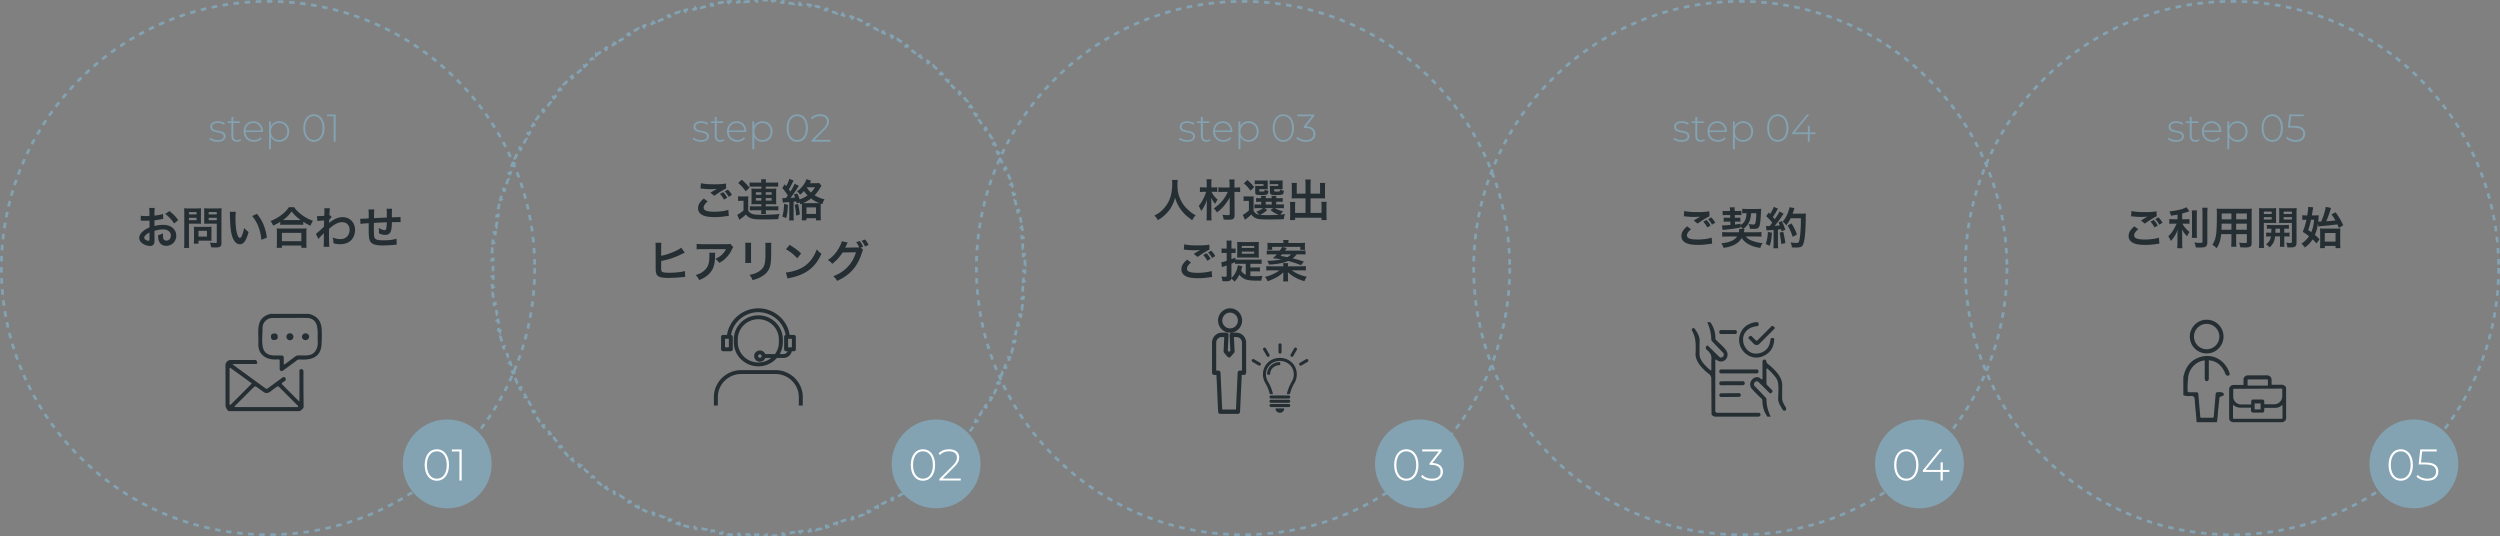 <svg width="900" height="193" viewBox="0 0 900 193" fill="none" xmlns="http://www.w3.org/2000/svg"><rect x="0" y="0" width="900" height="193" fill="#808080" stroke="none"/><circle cx="96.5" cy="96.5" r="96" stroke="#83A2B2" stroke-dasharray="2 2"/><circle cx="161" cy="167" r="16" fill="#83A2B2"/><circle cx="337" cy="167" r="16" fill="#83A2B2"/><circle cx="511" cy="167" r="16" fill="#83A2B2"/><circle cx="691" cy="167" r="16" fill="#83A2B2"/><circle cx="869" cy="167" r="16" fill="#83A2B2"/><path d="M368.955 93.51c.02.661.033 1.325.04 1.99l-.5.006a109.706 109.706 0 0 1 0 1.988l.5.005c-.007.666-.02 1.33-.04 1.992l-.5-.015a99.24 99.24 0 0 1-.08 1.971l.5.025c-.034.666-.074 1.33-.121 1.992l-.499-.035a98.65 98.65 0 0 1-.16 1.97l.498.046c-.06.662-.128 1.321-.201 1.979l-.497-.056a96.788 96.788 0 0 1-.241 1.966l.496.066a105.54 105.54 0 0 1-.282 1.965l-.494-.076a96.135 96.135 0 0 1-.322 1.957l.493.087c-.115.653-.236 1.304-.363 1.953l-.491-.096a95.092 95.092 0 0 1-.401 1.939l.488.107a95.647 95.647 0 0 1-.443 1.939l-.486-.116a94.273 94.273 0 0 1-.481 1.918l.484.126a95.467 95.467 0 0 1-.524 1.922l-.481-.137a98.62 98.62 0 0 1-.559 1.896l.478.146a99.848 99.848 0 0 1-.603 1.899l-.475-.156a91.559 91.559 0 0 1-.638 1.872l.472.166c-.221.626-.448 1.25-.68 1.87l-.469-.176a91.42 91.42 0 0 1-.715 1.846l.464.186a101.28 101.28 0 0 1-.756 1.838l-.46-.195a97.657 97.657 0 0 1-.792 1.816l.456.204a98.247 98.247 0 0 1-.831 1.806l-.452-.214a94.373 94.373 0 0 1-.866 1.781l.448.223c-.297.594-.599 1.184-.907 1.771l-.442-.232c-.307.584-.62 1.165-.938 1.742l.438.241a97.734 97.734 0 0 1-.979 1.733l-.433-.25c-.33.571-.666 1.138-1.008 1.701l.427.26c-.344.567-.694 1.131-1.049 1.691l-.423-.268c-.353.557-.713 1.11-1.077 1.659l.416.277c-.367.553-.74 1.101-1.118 1.646l-.411-.285a95.98 95.98 0 0 1-1.145 1.614l.405.293c-.39.537-.785 1.07-1.185 1.599l-.398-.302c-.399.526-.803 1.048-1.211 1.566l.392.31c-.411.52-.827 1.036-1.249 1.548l-.386-.318c-.42.509-.844 1.014-1.274 1.515l.379.325a93.466 93.466 0 0 1-1.311 1.496l-.373-.333c-.44.491-.885.978-1.335 1.461l.365.341c-.452.485-.91.965-1.372 1.441l-.358-.349c-.46.473-.925.941-1.394 1.405l.351.356a98.12 98.12 0 0 1-1.43 1.383l-.344-.363c-.479.454-.962.903-1.451 1.346l.337.37c-.491.446-.986.888-1.486 1.324l-.328-.377c-.498.433-.999.862-1.505 1.286l.32.383c-.508.425-1.021.846-1.538 1.261l-.313-.39a91.9 91.9 0 0 1-1.557 1.222l.305.397c-.525.404-1.055.803-1.589 1.196l-.297-.402a95.94 95.94 0 0 1-1.605 1.157l.288.408c-.542.383-1.088.759-1.638 1.131l-.28-.415a96.02 96.02 0 0 1-1.651 1.09l.271.42c-.558.359-1.119.713-1.684 1.061l-.262-.426a96.32 96.32 0 0 1-1.695 1.021l.253.431c-.571.336-1.147.666-1.726.99l-.244-.436c-.575.322-1.154.638-1.737.949l.236.441a95.08 95.08 0 0 1-1.765.918l-.226-.446c-.589.298-1.181.59-1.776.876l.217.451c-.597.287-1.197.567-1.801.842l-.207-.455c-.6.274-1.204.541-1.811.802l.198.459c-.609.262-1.22.518-1.835.767l-.188-.463a95.11 95.11 0 0 1-1.842.724l.179.468c-.619.236-1.242.466-1.867.689l-.168-.47c-.62.221-1.243.437-1.869.646l.158.474c-.629.211-1.261.415-1.896.612l-.148-.477c-.628.195-1.259.384-1.893.567l.138.48a93.55 93.55 0 0 1-1.919.532l-.128-.483c-.636.169-1.275.331-1.917.487l.119.486c-.644.157-1.29.307-1.938.45l-.108-.488c-.644.142-1.29.278-1.938.408l.097.49c-.648.129-1.299.252-1.952.368l-.088-.492c-.649.115-1.301.224-1.955.326l.077.494c-.653.102-1.308.198-1.965.286l-.067-.495c-.653.088-1.308.17-1.965.244l.056.497c-.657.075-1.317.143-1.979.205l-.046-.498c-.655.061-1.312.115-1.97.162l.036.499c-.662.048-1.326.089-1.992.123l-.026-.5c-.655.034-1.312.061-1.971.081l.016.5c-.663.02-1.326.034-1.992.041l-.005-.5a109.603 109.603 0 0 1-1.988 0l-.005.5c-.666-.007-1.33-.021-1.992-.041l.016-.5a92.017 92.017 0 0 1-1.972-.081l-.025.5a93.374 93.374 0 0 1-1.992-.123l.036-.499a91.728 91.728 0 0 1-1.97-.162l-.046.498a98.993 98.993 0 0 1-1.98-.205l.057-.497a90.848 90.848 0 0 1-1.965-.244l-.067.495a91.086 91.086 0 0 1-1.965-.286l.077-.494a97.233 97.233 0 0 1-1.956-.326l-.087.492a95.997 95.997 0 0 1-1.952-.368l.097-.49c-.648-.13-1.294-.266-1.938-.408l-.108.488a90.737 90.737 0 0 1-1.938-.45l.118-.486a94.192 94.192 0 0 1-1.916-.487l-.128.483a93.55 93.55 0 0 1-1.919-.532l.138-.48a98.485 98.485 0 0 1-1.893-.567l-.148.477a87.244 87.244 0 0 1-1.896-.612l.158-.474a97.997 97.997 0 0 1-1.869-.646l-.168.47a90.302 90.302 0 0 1-1.867-.689l.179-.468a92.64 92.64 0 0 1-1.842-.724l-.188.463a98.504 98.504 0 0 1-1.835-.767l.198-.459a88.831 88.831 0 0 1-1.811-.802l-.207.455a95.232 95.232 0 0 1-1.801-.842l.217-.451a94.326 94.326 0 0 1-1.776-.876l-.226.446a95.08 95.08 0 0 1-1.765-.918l.235-.441c-.582-.311-1.161-.627-1.736-.949l-.244.436a91.716 91.716 0 0 1-1.726-.99l.253-.431a96.32 96.32 0 0 1-1.695-1.021l-.262.426a97.305 97.305 0 0 1-1.684-1.061l.271-.42a96.02 96.02 0 0 1-1.651-1.09l-.28.415a97.134 97.134 0 0 1-1.638-1.131l.288-.408a95.94 95.94 0 0 1-1.605-1.157l-.297.402a92.844 92.844 0 0 1-1.589-1.196l.305-.397a91.9 91.9 0 0 1-1.557-1.222l-.313.39a98.112 98.112 0 0 1-1.538-1.261l.32-.383c-.506-.424-1.007-.853-1.505-1.286l-.328.377c-.5-.436-.995-.878-1.486-1.324l.337-.37a87.838 87.838 0 0 1-1.451-1.346l-.344.363a98.12 98.12 0 0 1-1.43-1.383l.351-.356c-.469-.464-.934-.932-1.394-1.405l-.358.349c-.462-.476-.92-.956-1.372-1.441l.365-.341c-.45-.483-.895-.97-1.335-1.461l-.373.333a93.466 93.466 0 0 1-1.311-1.496l.379-.325c-.43-.501-.854-1.006-1.274-1.515l-.386.318a97.082 97.082 0 0 1-1.249-1.548l.392-.31c-.408-.518-.812-1.04-1.211-1.566l-.398.302c-.4-.529-.795-1.062-1.185-1.599l.405-.293a95.98 95.98 0 0 1-1.145-1.614l-.411.285a97.082 97.082 0 0 1-1.118-1.646l.416-.277a96.014 96.014 0 0 1-1.077-1.659l-.423.268c-.355-.56-.705-1.124-1.049-1.691l.427-.26a90.488 90.488 0 0 1-1.008-1.701l-.433.25a97.734 97.734 0 0 1-.979-1.733l.438-.241a96.902 96.902 0 0 1-.938-1.743l-.442.233c-.308-.587-.61-1.177-.907-1.771l.448-.223a94.373 94.373 0 0 1-.866-1.781l-.452.214a98.247 98.247 0 0 1-.831-1.806l.456-.204a97.748 97.748 0 0 1-.792-1.817l-.46.195a98.308 98.308 0 0 1-.756-1.837l.464-.186a91.42 91.42 0 0 1-.715-1.846l-.469.176c-.232-.62-.459-1.244-.68-1.87l.472-.166a89.619 89.619 0 0 1-.638-1.873l-.475.157a99.848 99.848 0 0 1-.603-1.899l.478-.146a98.62 98.62 0 0 1-.559-1.896l-.481.137a95.467 95.467 0 0 1-.524-1.922l.484-.126a94.273 94.273 0 0 1-.481-1.918l-.486.116a95.647 95.647 0 0 1-.443-1.939l.488-.107c-.14-.644-.274-1.29-.401-1.939l-.491.096c-.127-.649-.248-1.3-.363-1.953l.493-.087a96.135 96.135 0 0 1-.322-1.957l-.494.076c-.1-.653-.194-1.308-.282-1.965l.496-.066a96.788 96.788 0 0 1-.241-1.966l-.497.056a99.646 99.646 0 0 1-.201-1.979l.498-.046a98.65 98.65 0 0 1-.16-1.97l-.499.035c-.047-.662-.087-1.326-.121-1.992l.5-.025a92.107 92.107 0 0 1-.08-1.972l-.5.016c-.02-.662-.033-1.326-.04-1.992l.5-.005a109.706 109.706 0 0 1 0-1.988l-.5-.005c.007-.666.02-1.33.04-1.992l.5.015c.02-.658.047-1.316.08-1.97l-.5-.026c.034-.666.074-1.33.121-1.992l.499.035c.047-.658.1-1.315.16-1.97l-.498-.046c.06-.662.128-1.321.201-1.98l.497.056c.074-.657.154-1.312.241-1.965l-.496-.066c.088-.657.182-1.313.282-1.965l.494.076a96.72 96.72 0 0 1 .322-1.957l-.493-.087c.115-.653.236-1.305.363-1.953l.491.096c.127-.649.261-1.295.401-1.94l-.488-.106c.141-.649.289-1.295.443-1.94l.486.117c.154-.642.314-1.281.481-1.918l-.484-.126c.168-.644.343-1.284.524-1.922l.481.137c.18-.635.367-1.267.559-1.896l-.478-.146c.195-.636.396-1.269.603-1.899l.475.156c.206-.627.419-1.25.638-1.872l-.472-.166c.221-.627.448-1.25.68-1.87l.469.176c.232-.618.47-1.234.715-1.846l-.464-.186c.246-.615.498-1.228.756-1.838l.46.195a96.23 96.23 0 0 1 .792-1.816l-.456-.204a95.83 95.83 0 0 1 .831-1.806l.452.214c.283-.597.571-1.19.866-1.78l-.448-.224c.297-.594.599-1.184.907-1.77l.442.232c.307-.585.62-1.166.938-1.743l-.438-.242c.321-.58.647-1.158.979-1.732l.433.25c.33-.57.666-1.138 1.008-1.701l-.427-.26c.344-.567.694-1.131 1.049-1.691l.423.268c.353-.557.713-1.11 1.077-1.66l-.416-.276c.367-.553.74-1.101 1.118-1.646l.411.285a95.98 95.98 0 0 1 1.145-1.614l-.405-.293c.39-.537.785-1.07 1.185-1.599l.398.302c.399-.526.803-1.048 1.211-1.566l-.392-.31c.411-.52.827-1.036 1.249-1.548l.386.318c.42-.51.844-1.014 1.274-1.515l-.379-.325c.432-.504.869-1.002 1.311-1.496l.373.333c.44-.491.885-.978 1.335-1.46l-.365-.342c.452-.485.91-.965 1.372-1.44l.358.348c.46-.473.925-.941 1.394-1.405l-.351-.356a98.12 98.12 0 0 1 1.43-1.383l.344.363c.479-.454.962-.903 1.451-1.346l-.337-.37c.491-.447.986-.888 1.486-1.324l.328.377c.498-.433.999-.862 1.505-1.285l-.32-.384a95.356 95.356 0 0 1 1.538-1.26l.313.39a92.014 92.014 0 0 1 1.557-1.224l-.305-.396a93.923 93.923 0 0 1 1.589-1.196l.297.402a97.11 97.11 0 0 1 1.605-1.157l-.288-.409a97.085 97.085 0 0 1 1.638-1.13l.28.415a95.408 95.408 0 0 1 1.651-1.09l-.271-.42c.557-.36 1.119-.713 1.684-1.061l.262.425a93.904 93.904 0 0 1 1.695-1.02l-.253-.43a94 94 0 0 1 1.726-.991l.244.436a92.605 92.605 0 0 1 1.737-.949l-.236-.441a96.287 96.287 0 0 1 1.765-.918l.226.447a97.33 97.33 0 0 1 1.776-.877l-.217-.45a94.57 94.57 0 0 1 1.801-.843l.207.455c.6-.274 1.204-.54 1.811-.802l-.198-.46c.609-.26 1.22-.517 1.835-.766l.188.463c.61-.247 1.225-.49 1.842-.724l-.179-.468a95.14 95.14 0 0 1 1.867-.69l.168.471c.62-.221 1.243-.437 1.869-.646l-.158-.474a94.34 94.34 0 0 1 1.896-.612l.148.477a93.347 93.347 0 0 1 1.893-.567l-.138-.48a93.55 93.55 0 0 1 1.919-.532l.128.483a92.966 92.966 0 0 1 1.917-.487l-.119-.486c.644-.157 1.29-.307 1.938-.45l.108.488c.644-.142 1.29-.278 1.938-.408l-.097-.49c.648-.13 1.299-.252 1.952-.368l.088.492a94.131 94.131 0 0 1 1.955-.326l-.077-.494a95.693 95.693 0 0 1 1.965-.286l.067.495c.653-.088 1.308-.17 1.965-.244l-.056-.497a95.083 95.083 0 0 1 1.979-.205l.046.498c.655-.06 1.312-.115 1.97-.162l-.036-.499a96.315 96.315 0 0 1 1.992-.123l.026.5a91.657 91.657 0 0 1 1.971-.081l-.016-.5c.663-.02 1.326-.034 1.992-.04l.005.5a96.924 96.924 0 0 1 1.988 0l.005-.5c.666.006 1.33.02 1.992.04l-.016.5c.659.02 1.316.047 1.972.08l.025-.499c.666.034 1.33.075 1.992.123l-.036.499c.658.047 1.315.101 1.97.162l.046-.498c.662.062 1.322.13 1.98.205l-.057.497c.657.074 1.312.156 1.965.244l.067-.495a95.7 95.7 0 0 1 1.965.286l-.077.494c.654.102 1.306.21 1.956.326l.087-.492a94.64 94.64 0 0 1 1.952.368l-.097.49c.648.13 1.294.266 1.938.408l.108-.488a96.56 96.56 0 0 1 1.938.45l-.118.486c.641.156 1.28.318 1.916.487l.128-.483c.643.17 1.282.348 1.919.532l-.138.48c.634.183 1.265.372 1.893.567l.148-.477a94.34 94.34 0 0 1 1.896.612l-.158.474c.626.209 1.249.425 1.869.646l.168-.47c.626.223 1.248.453 1.867.69l-.179.467a92.64 92.64 0 0 1 1.842.724l.188-.463c.615.25 1.226.505 1.835.767l-.198.46c.607.26 1.211.527 1.811.8l.207-.454a94.57 94.57 0 0 1 1.801.842l-.217.45c.596.287 1.187.58 1.776.877l.226-.446c.592.3 1.18.606 1.765.918l-.235.441c.582.31 1.161.627 1.736.95l.244-.437a94 94 0 0 1 1.726.99l-.253.432a93.9 93.9 0 0 1 1.695 1.02l.262-.426c.565.348 1.127.702 1.684 1.061l-.271.42a96.02 96.02 0 0 1 1.651 1.09l.28-.415c.55.372 1.096.748 1.638 1.13l-.288.41c.539.38 1.074.765 1.605 1.156l.297-.402c.534.393 1.064.792 1.589 1.196l-.305.396c.524.403 1.042.81 1.557 1.223l.313-.39c.517.415 1.03.835 1.538 1.261l-.32.384c.506.423 1.007.852 1.505 1.285l.328-.377c.5.436.995.878 1.486 1.324l-.337.37c.489.443.972.892 1.451 1.346l.344-.363c.481.456.958.917 1.43 1.383l-.351.356c.469.464.934.932 1.394 1.405l.358-.349c.462.476.92.956 1.372 1.441l-.365.341c.45.483.895.97 1.335 1.461l.373-.333c.442.494.879.992 1.311 1.495l-.379.326c.43.5.854 1.006 1.274 1.515l.386-.318c.422.512.838 1.028 1.249 1.548l-.392.31c.408.518.812 1.04 1.211 1.566l.398-.302c.4.529.795 1.062 1.185 1.599l-.405.293a95.98 95.98 0 0 1 1.145 1.614l.411-.285c.378.545.751 1.093 1.118 1.646l-.416.277c.364.549.724 1.102 1.077 1.659l.423-.268c.355.56.705 1.124 1.049 1.691l-.427.26c.342.563.678 1.13 1.008 1.701l.433-.25c.332.574.658 1.151.979 1.733l-.438.241c.318.577.631 1.158.938 1.742l.442-.232c.308.587.61 1.177.907 1.771l-.448.223c.295.59.583 1.184.866 1.781l.452-.214c.283.599.56 1.2.831 1.806l-.456.204c.27.602.534 1.208.792 1.816l.46-.195c.258.61.51 1.223.756 1.838l-.464.186c.245.612.483 1.228.715 1.846l.469-.176c.232.62.459 1.244.68 1.87l-.472.166c.219.621.432 1.245.638 1.873l.475-.157c.207.63.408 1.263.603 1.899l-.478.146c.192.63.379 1.261.559 1.896l.481-.137c.181.638.356 1.279.524 1.922l-.484.126c.167.637.327 1.276.481 1.918l.486-.116c.154.644.302 1.29.443 1.94l-.488.106c.14.644.274 1.29.401 1.939l.491-.096c.127.649.248 1.3.363 1.953l-.493.087c.114.65.221 1.302.322 1.957l.494-.076c.1.653.194 1.308.282 1.965l-.496.066c.087.653.167 1.308.241 1.966l.497-.056c.073.658.141 1.318.201 1.98l-.498.045c.06.655.113 1.312.16 1.97l.499-.035c.047.662.087 1.326.121 1.992l-.5.025c.034.656.06 1.313.08 1.972l.5-.016Z" stroke="#83A2B2" stroke-dasharray="2 2"/><circle cx="447.5" cy="96.5" r="96" stroke="#83A2B2" stroke-dasharray="2 2"/><circle cx="626.5" cy="96.5" r="96" stroke="#83A2B2" stroke-dasharray="2 2"/><circle cx="803.5" cy="96.5" r="96" stroke="#83A2B2" stroke-dasharray="2 2"/><path d="M157.264 173.08c-2.576 0-4.384-2.176-4.384-5.68 0-3.504 1.808-5.68 4.384-5.68 2.576 0 4.384 2.176 4.384 5.68 0 3.504-1.808 5.68-4.384 5.68Zm0-.752c2.112 0 3.568-1.808 3.568-4.928s-1.456-4.928-3.568-4.928-3.568 1.808-3.568 4.928 1.456 4.928 3.568 4.928Zm5.396-10.528h3.552V173h-.816v-10.464h-2.736v-.736Zm169.604 11.28c-2.576 0-4.384-2.176-4.384-5.68 0-3.504 1.808-5.68 4.384-5.68 2.576 0 4.384 2.176 4.384 5.68 0 3.504-1.808 5.68-4.384 5.68Zm0-.752c2.112 0 3.568-1.808 3.568-4.928s-1.456-4.928-3.568-4.928-3.568 1.808-3.568 4.928 1.456 4.928 3.568 4.928Zm7.108-.064h6.496V173h-7.696v-.576l4.736-4.704c1.328-1.328 1.584-2.112 1.584-2.96 0-1.408-.976-2.288-2.832-2.288-1.408 0-2.448.416-3.216 1.296l-.576-.512c.848-.976 2.176-1.536 3.856-1.536 2.192 0 3.6 1.136 3.6 2.96 0 1.072-.352 2.016-1.824 3.472l-4.128 4.112Zm166.892.816c-2.576 0-4.384-2.176-4.384-5.68 0-3.504 1.808-5.68 4.384-5.68 2.576 0 4.384 2.176 4.384 5.68 0 3.504-1.808 5.68-4.384 5.68Zm0-.752c2.112 0 3.568-1.808 3.568-4.928s-1.456-4.928-3.568-4.928-3.568 1.808-3.568 4.928 1.456 4.928 3.568 4.928Zm9.399-5.648c2.544.064 3.792 1.344 3.792 3.168 0 1.856-1.344 3.232-3.92 3.232-1.648 0-3.168-.608-3.952-1.504l.416-.624c.688.784 2 1.376 3.536 1.376 2.016 0 3.088-.96 3.088-2.48 0-1.504-1.024-2.48-3.264-2.48h-.704v-.592l3.312-4.24h-5.968v-.736h7.024v.576l-3.36 4.304Zm170.601 6.4c-2.576 0-4.384-2.176-4.384-5.68 0-3.504 1.808-5.68 4.384-5.68 2.576 0 4.384 2.176 4.384 5.68 0 3.504-1.808 5.68-4.384 5.68Zm0-.752c2.112 0 3.568-1.808 3.568-4.928s-1.456-4.928-3.568-4.928-3.568 1.808-3.568 4.928 1.456 4.928 3.568 4.928Zm15.491-3.152v.72h-2.352V173h-.8v-3.104h-6.384v-.592l6.08-7.504h.912l-5.968 7.376h5.376v-2.736h.784v2.736h2.352Zm162.509 3.904c-2.576 0-4.384-2.176-4.384-5.68 0-3.504 1.808-5.68 4.384-5.68 2.576 0 4.384 2.176 4.384 5.68 0 3.504-1.808 5.68-4.384 5.68Zm0-.752c2.112 0 3.568-1.808 3.568-4.928s-1.456-4.928-3.568-4.928-3.568 1.808-3.568 4.928 1.456 4.928 3.568 4.928Zm8.883-5.84c3.408 0 4.656 1.296 4.656 3.28 0 1.872-1.296 3.312-3.92 3.312-1.632 0-3.152-.608-3.936-1.504l.416-.624c.672.784 2 1.376 3.504 1.376 2.064 0 3.12-1.04 3.12-2.528 0-1.6-.976-2.576-4.016-2.576h-2.272l.592-5.424h5.936v.736h-5.248l-.432 3.952h1.6Z" fill="#fff"/><path d="m55.608 83.104.016 3.152c0 .656-.032 1.04-.128 1.36-.144.56-.72.928-1.472.928-1.008 0-2.224-.448-3.024-1.136-.576-.496-.88-1.12-.88-1.808 0-.752.496-1.6 1.376-2.368.576-.496 1.28-.912 2.336-1.36l-.016-2.464c-.128 0-.128 0-.656.032-.24.016-.464.016-.864.016-.24 0-.688-.016-.88-.016-.208-.016-.352-.016-.4-.016-.064 0-.192 0-.336.016l-.016-1.792c.448.096 1.088.144 1.936.144.16 0 .336 0 .56-.016.384-.016.464-.016.64-.016v-1.056c0-.912-.016-1.328-.096-1.84h2c-.08.512-.096.848-.096 1.744v1.024c1.2-.144 2.272-.352 3.088-.608l.064 1.792c-.288.048-.592.096-1.696.288-.528.096-.848.144-1.456.208v2.08c1.088-.32 2.096-.448 3.264-.448 2.672 0 4.576 1.632 4.576 3.904 0 2.08-1.552 3.648-3.632 3.648-1.296 0-2.208-.624-2.624-1.776-.208-.544-.272-1.072-.272-2.048.816-.224 1.088-.336 1.776-.704-.032.304-.032.448-.032.704 0 .672.064 1.104.224 1.408.176.336.56.544 1.008.544.944 0 1.616-.752 1.616-1.776 0-1.376-1.12-2.272-2.832-2.272-.96 0-1.936.176-3.072.528Zm-1.792 2.912V83.68c-1.2.64-1.904 1.344-1.904 1.92 0 .272.16.512.528.736.32.224.72.352 1.024.352.272 0 .352-.144.352-.672Zm10.336-6.752-1.472 1.184a13.663 13.663 0 0 0-3.2-3.456l1.504-1.008c1.392 1.072 2.32 2.032 3.168 3.28Zm3.872 1.248v6.768c0 .96.032 1.552.096 1.968h-1.872c.064-.48.096-.992.096-1.984v-10.48c0-.848-.016-1.296-.064-1.808.496.048.864.064 1.632.064h2.832c.832 0 1.2-.016 1.632-.064-.032.512-.048.88-.048 1.504v2.64c0 .72.016 1.088.048 1.44a19.616 19.616 0 0 0-1.472-.048h-2.88Zm0-4.16v.832h2.736v-.832h-2.736Zm0 2.064v.848h2.736v-.848h-2.736Zm11.696-1.648V87.28c0 .88-.144 1.296-.56 1.552-.32.192-.752.256-1.68.256-.256 0-.432 0-1.488-.064-.112-.768-.192-1.104-.448-1.696.672.08 1.44.144 1.968.144.448 0 .528-.064.528-.416v-6.544h-3.088c-.528 0-1.104.016-1.456.048.016-.432.032-.752.032-1.44v-2.64c0-.608-.016-1.04-.048-1.504.48.048.832.064 1.632.064h3.04c.768 0 1.152-.016 1.648-.064-.064.528-.08 1.008-.08 1.792Zm-4.608-.416v.832h2.928v-.832h-2.928Zm0 2.064v.848h2.928v-.848h-2.928Zm1.008 4.304v2.88c0 .464.016.784.048 1.088a11.457 11.457 0 0 0-1.136-.048h-3.568v1.072h-1.696c.048-.448.08-.944.08-1.552v-3.424c0-.432-.016-.784-.048-1.12.352.032.72.048 1.184.048h3.952c.496 0 .896-.016 1.232-.048-.032.32-.048.64-.048 1.104Zm-4.656.368v2.096h3.04v-2.096h-3.04Zm11.248-6.848h2.192c-.08.592-.128 1.376-.128 2.432 0 1.392.128 3.312.304 4.288.272 1.664.784 2.688 1.296 2.688.24 0 .464-.24.656-.688.384-.864.672-1.824.848-2.896.56.64.816.88 1.6 1.456-.832 3.12-1.76 4.416-3.12 4.416-1.072 0-1.936-.784-2.576-2.32-.656-1.6-.944-3.92-1.008-8.352-.016-.56-.016-.672-.064-1.024Zm8.08 1.52 1.68-.8c2.016 2.416 3.136 5.088 3.6 8.608l-1.984.752a16.22 16.22 0 0 0-1.024-4.624 13.966 13.966 0 0 0-2.272-3.936Zm10.096 3.2v-1.104c-1.04.64-1.456.864-2.56 1.344-.272-.672-.464-1.008-.928-1.632a15.986 15.986 0 0 0 4.08-2.304c1.104-.88 1.856-1.68 2.512-2.672h1.904c.688 1.024 1.408 1.744 2.688 2.704 1.248.944 2.448 1.584 4.08 2.192-.416.672-.576.976-.88 1.76-1.136-.512-1.632-.768-2.608-1.408v1.12c-.4-.048-.8-.064-1.44-.064h-5.472c-.512 0-.96.016-1.376.064Zm1.392-1.728h5.984c-1.408-1.008-2.288-1.84-3.296-3.12-.96 1.376-1.664 2.064-3.136 3.12h.448Zm-.784 9.984h-1.904c.064-.512.096-.992.096-1.696v-3.728c0-.656-.032-1.12-.08-1.584.352.048.736.064 1.376.064h8c.64 0 1.024-.016 1.392-.064-.064.448-.08.896-.08 1.584v3.744c0 .736.016 1.184.096 1.68h-1.904V88.4h-6.992v.816Zm0-5.392v3.008h6.992v-3.008h-6.992Zm13.152 2.224-.928-1.84c.368-.256.992-.8 2.896-2.56.032-.976.032-.992.064-2.304-1.936.144-1.936.144-2.432.24l-.112-1.808c.256.016.384.032.528.032.288 0 1.168-.048 2.064-.112.032-.416.048-.624.048-1.2 0-.304.016-.528.016-.672v-.16c0-.256-.016-.384-.064-.704l2.064.016c-.096.416-.096.432-.16 1.536-.016.304-.016.304-.048.752v.288c.112-.032.144-.032.224-.08l.608.656c-.224.192-.336.32-.912 1.04-.032.688-.048 1.04-.064 1.088l.032-.016a2.82 2.82 0 0 1 .384-.304c1.744-1.264 3.04-1.76 4.608-1.76 1.152 0 2.32.496 3.12 1.312.8.832 1.232 2 1.232 3.296 0 2.016-.96 3.712-2.544 4.528-.816.4-1.76.608-2.848.608a8.197 8.197 0 0 1-2.384-.352c0-.848-.048-1.2-.304-2.08a7.324 7.324 0 0 0 2.848.592c1.92 0 3.264-1.36 3.264-3.312 0-1.712-1.056-2.784-2.736-2.784-1.328 0-2.896.816-4.656 2.416l-.016 1.664c0 2.288.048 4.08.128 4.784h-2.08c.08-.48.096-.944.096-2.56v-1.424c0-.448 0-.624.032-.944h-.032c-.112.16-.224.288-.704.752-.576.56-1.024 1.056-1.232 1.376Zm28.064-.144.128 2.144c-.176.016-.176.016-.72.08a51.69 51.69 0 0 1-4.336.24c-2.992 0-4.288-.576-4.768-2.112-.224-.72-.288-1.616-.288-4.368 0-.24 0-.304.016-1.552-2.24.16-2.24.16-2.96.288l-.128-1.872c.224.016.384.016.464.016.144 0 1.024-.048 2.608-.144.016-.256.016-.4.016-.496 0-1.696-.016-2.144-.112-2.72h2.144c-.096.592-.096.592-.144 3.12 2.24-.112 2.24-.112 4.624-.224 0-2.544 0-2.544-.096-3.168h2c-.064.512-.08.704-.08 1.104v2c2.576-.08 2.576-.08 3.104-.144l.032 1.904c-.368-.048-.512-.048-.912-.048-.56 0-1.472.016-2.224.016-.016 1.616-.16 2.816-.416 3.392-.352.8-1.008 1.2-1.952 1.2-.752 0-1.456-.16-2.288-.544.016-.32.016-.416.016-.64 0-.432-.032-.736-.112-1.312.864.496 1.616.784 2.096.784.416 0 .592-.208.688-.832.08-.464.128-1.104.144-2-2.432.096-2.432.096-4.656.224v.432c0 .08 0 .08-.016.928v.336c0 .832.048 2.576.08 2.896.128 1.344.816 1.68 3.424 1.68 2.08 0 3.584-.192 4.624-.608Zm463.472-8.048.144-1.904c1.232.288 2.656.4 4.8.4 2.032 0 3.168-.08 4.224-.304l.064 1.808c-.96.416-2.688 1.488-4.272 2.64l-1.392-1.104a77.676 77.676 0 0 1 2.352-1.424c-.704.096-1.392.128-2.4.128-.816 0-2.144-.08-2.928-.192-.32-.032-.368-.032-.592-.048Zm1.184 3.616 1.392 1.056c-1.008.848-1.456 1.52-1.456 2.208 0 1.04 1.168 1.488 3.872 1.488 1.904 0 4-.288 5.024-.688l.176 2.192c-.272.016-.368.032-.704.064-1.92.288-2.944.368-4.32.368-1.744 0-3.152-.176-4-.528-1.376-.544-2.048-1.424-2.048-2.672 0-1.232.624-2.288 2.064-3.488Zm5.808-1.664 1.168-.64c.64.672.992 1.136 1.456 2.016l-1.168.688a9.914 9.914 0 0 0-1.456-2.064Zm4.32.368-1.152.688c-.4-.72-.864-1.36-1.424-1.984l1.12-.624a8.69 8.69 0 0 1 1.456 1.92Zm8.592 2.224 1.28.016a6.589 6.589 0 0 0-.816-.992v.496a67.798 67.798 0 0 1-6.432.848l-.208-1.648c.192.016.352.032.48.032.4 0 1.36-.064 2.56-.176l-.032-1.2h-1.12c-.592 0-.912.016-1.28.064v-1.52c.368.048.64.064 1.328.064h1.04l-.032-.96h-1.424c-.576 0-.816.016-1.28.064v-1.584c.416.048.736.064 1.28.064h1.376v-.32a10.927 10.927 0 0 0-.096-.992l1.808-.032c-.048.208-.064.48-.064.768 0 .032 0 .112.016.224v.352h1.2c.48 0 .8-.016 1.232-.064v1.584a9.308 9.308 0 0 0-1.216-.064h-1.168l.032.96h.864c.56 0 .8-.016 1.12-.048v1.488a10.925 10.925 0 0 0-1.152-.048h-.8l.032 1.056c.656-.08.992-.128 1.936-.304v.496c1.44-.768 2.128-2.096 2.192-4.272h-.272c-.528 0-.928.016-1.264.064v-1.68c.432.064 1.168.096 1.856.096h3.376c.688 0 1.2-.016 1.584-.064-.032.32-.048.512-.064.944-.064 2-.24 3.824-.416 4.704-.256 1.216-.736 1.584-2.096 1.584-.512 0-.912-.016-1.52-.064-.016-.624-.144-1.088-.432-1.712.848.144 1.312.208 1.728.208.528 0 .672-.192.832-1.136.112-.672.176-1.536.208-2.944h-1.872c-.096 1.552-.368 2.64-.944 3.632-.448.8-1.12 1.52-1.888 2.048h.448c-.064.24-.08.304-.144.688-.048.208-.064.288-.112.496h4.32c.976 0 1.6-.032 2.048-.096v1.696a20.432 20.432 0 0 0-2-.08h-3.616c.528.704 1.216 1.168 2.368 1.584 1.12.416 2.208.656 3.632.816-.368.544-.592 1.056-.8 1.712-1.584-.224-2.656-.544-3.824-1.12-1.248-.608-2.112-1.344-2.864-2.432a6.289 6.289 0 0 1-2.56 2.368c-1.184.592-2.384.96-3.968 1.168-.208-.624-.4-1.024-.816-1.664 1.632-.112 3.168-.512 4.192-1.088.624-.352 1.12-.784 1.504-1.344h-3.296c-.96 0-1.584.032-2.08.08V83.52c.48.064 1.12.096 2.08.096h3.92c.08-.416.128-.704.128-.912 0-.112 0-.16-.032-.304Zm9.856.576-.176-1.648c.24.032.368.048.688.048.112 0 .272 0 .64-.016.544-.672.608-.752.928-1.168-.864-1.104-1.024-1.28-2.192-2.368l.912-1.328c.224.272.32.368.48.56.608-.928 1.168-2.016 1.328-2.592l1.52.624a7.22 7.22 0 0 0-.336.576 21.52 21.52 0 0 1-1.488 2.448c.272.32.448.512.672.8 1.04-1.504 1.504-2.272 1.728-2.8l1.472.848c-.16.176-.256.336-.528.736-.896 1.328-2.016 2.816-2.704 3.6.944-.048 1.008-.048 1.824-.144-.144-.4-.208-.56-.464-1.088l1.2-.48c.416.816.848 1.888 1.264 3.12l-1.344.56c-.08-.368-.112-.496-.176-.752-.48.048-.848.096-1.136.112v5.04c0 .8.032 1.232.096 1.712h-1.76c.064-.48.096-.912.096-1.712v-4.896c-.688.048-1.184.08-1.504.112-.688.048-.736.048-1.04.096Zm12.384-4.416h-3.696c-.576 1.152-.848 1.6-1.6 2.528-.32-.496-.688-.864-1.28-1.296.8-.912 1.472-2.048 1.888-3.184.304-.8.496-1.488.576-2.016l1.792.32c-.08.208-.08.208-.208.656-.208.656-.272.848-.464 1.344h3.488c.672 0 .96-.016 1.312-.064-.064.512-.064.512-.08 2.784-.016 1.824-.192 4.608-.368 5.92-.256 1.84-.544 2.72-1.072 3.136-.368.288-1.008.416-2.048.416-.416 0-.912-.016-1.488-.064-.08-.704-.192-1.104-.448-1.792.816.144 1.536.208 2.096.208.72 0 .896-.192 1.088-1.184.32-1.552.512-4.384.512-7.712Zm-11.888 4.96 1.456.224c-.112 2-.336 3.344-.784 4.736l-1.424-.656c.448-1.376.656-2.48.752-4.304Zm4.224.224 1.296-.32a39.53 39.53 0 0 1 .768 4.08l-1.456.352c-.112-1.232-.336-2.848-.608-4.112Zm6.24.688-1.536.816c-.672-1.952-.992-2.672-1.824-4.064l1.392-.768c.944 1.504 1.36 2.368 1.968 4.016Zm120.28-6.576.144-1.904c1.232.288 2.656.4 4.8.4 2.032 0 3.168-.08 4.224-.304l.064 1.808c-.96.416-2.688 1.488-4.272 2.64l-1.392-1.104a77.676 77.676 0 0 1 2.352-1.424c-.704.096-1.392.128-2.4.128-.816 0-2.144-.08-2.928-.192-.32-.032-.368-.032-.592-.048Zm1.184 3.616 1.392 1.056c-1.008.848-1.456 1.52-1.456 2.208 0 1.04 1.168 1.488 3.872 1.488 1.904 0 4-.288 5.024-.688l.176 2.192c-.272.016-.368.032-.704.064-1.92.288-2.944.368-4.32.368-1.744 0-3.152-.176-4-.528-1.376-.544-2.048-1.424-2.048-2.672 0-1.232.624-2.288 2.064-3.488Zm5.808-1.664 1.168-.64c.64.672.992 1.136 1.456 2.016l-1.168.688a9.914 9.914 0 0 0-1.456-2.064Zm4.32.368-1.152.688c-.4-.72-.864-1.36-1.424-1.984l1.12-.624a8.69 8.69 0 0 1 1.456 1.92Zm5.408-1.248v-1.68c-1.04.208-1.376.256-2.336.4-.128-.544-.288-.928-.592-1.536 2.64-.272 5.168-.896 6.16-1.536l1.04 1.472c-1.152.4-1.888.624-2.592.816v2.064h1.28c.576 0 .976-.016 1.344-.08v1.744c-.4-.064-.784-.08-1.376-.08h-1.168c.624 1.152 1.376 2.032 2.56 2.992-.32.432-.64 1.04-.848 1.568-.944-.96-1.296-1.456-1.872-2.56.048.544.08 1.2.08 2.016v2.784c0 1.008.016 1.472.096 2.032h-1.904c.08-.592.112-1.12.112-2.032V84.64c0-.64.032-1.376.08-1.92-.464 1.168-.688 1.616-1.088 2.256-.448.688-.784 1.12-1.392 1.76-.32-.752-.56-1.2-.896-1.68.688-.64 1.2-1.264 1.744-2.144.416-.672 1.04-1.856 1.248-2.4h-1.152c-.624 0-1.024.032-1.472.096v-1.776c.416.08.784.096 1.504.096h1.44Zm5.12-3.184h1.92c-.08.528-.096.992-.096 1.936v6.048c0 1.024.016 1.424.08 1.904h-1.888c.064-.464.08-.8.08-1.872v-6.08c0-.928-.016-1.376-.096-1.936Zm3.776-.96h1.952c-.08.64-.112 1.264-.112 2.176v10.288c0 .848-.208 1.312-.72 1.584-.384.208-.928.272-2.224.272-.4 0-.64 0-1.184-.032-.128-.72-.256-1.088-.544-1.776.912.096 1.52.144 2.112.144.704 0 .816-.064.816-.48v-10c0-.8-.032-1.472-.096-2.176Zm10.512 9.504h-3.68c-.224 2.128-.704 3.632-1.632 5.056-.672-.64-.896-.816-1.552-1.264a7.317 7.317 0 0 0 1.168-2.704c.16-.752.272-1.584.32-2.448.08-1.344.144-3.616.144-5.504 0-1.152-.016-1.664-.08-2.32.56.048.976.064 1.84.064h8.976c.896 0 1.344-.016 1.84-.064-.048.544-.064.944-.064 1.808v10.512c0 1.328-.48 1.664-2.304 1.664-.496 0-1.312-.032-1.792-.064-.08-.608-.192-.992-.448-1.664.8.08 1.504.128 2.016.128.656 0 .8-.064.8-.4v-2.8h-3.84v2.624c0 .928.016 1.44.08 1.904h-1.888c.064-.48.096-.944.096-1.888v-2.64Zm0-1.584v-2.192h-3.536c0 .464-.016.784-.016 1.008-.016.752-.016.864-.016 1.184h3.568Zm1.712 0h3.84v-2.192h-3.84v2.192Zm-1.712-3.76v-2.096h-3.488v1.648l-.016.448h3.504Zm1.712 0h3.84v-2.096h-3.84v2.096Zm12.464 4.832h.16c.032-.56.032-.736.032-1.472-.736 0-1.168.016-1.6.064v-1.44c.432.064.864.08 1.616.08h4.64c.784 0 1.216-.016 1.664-.08v1.44c-.432-.048-.864-.064-1.664-.064v1.472h.24c.8 0 1.2-.016 1.648-.064v1.472c-.48-.064-.88-.08-1.648-.08h-.24v2.368c0 .736.016 1.008.08 1.36h-1.68c.064-.384.08-.672.08-1.376v-2.352h-1.792c-.176 1.696-.704 2.752-1.936 3.952a7.232 7.232 0 0 0-1.28-1.104c1.072-.832 1.52-1.552 1.712-2.848-.832 0-1.28.016-1.696.08v-1.472c.448.048.848.064 1.664.064Zm3.328-1.472h-1.648c0 .72 0 .72-.032 1.472h1.68v-1.472Zm-5.84-2.048v7.04c0 .944.032 1.488.096 1.952H813.2c.064-.464.096-.992.096-1.984v-10.56c0-.832-.016-1.28-.064-1.792.448.048.864.064 1.648.064h2.912c.832 0 1.2-.016 1.632-.064a21.02 21.02 0 0 0-.048 1.488v2.464c0 .72.016 1.024.048 1.44a19.616 19.616 0 0 0-1.472-.048h-2.976Zm0-4.08v.848h2.832v-.848h-2.832Zm0 1.984v.864h2.832v-.864h-2.832Zm11.776-1.472V87.28c0 1.424-.48 1.792-2.272 1.792-.288 0-.512 0-1.04-.032-.096-.72-.176-1.072-.432-1.696.576.08 1.088.128 1.472.128.512 0 .608-.064.608-.416v-6.8h-3.136c-.56 0-1.072.016-1.456.048.032-.464.032-.72.032-1.44V76.4c0-.608-.016-1.024-.048-1.488.448.048.816.064 1.632.064h3.056c.8 0 1.2-.016 1.648-.064a18.85 18.85 0 0 0-.064 1.776Zm-4.64-.512v.848h2.976v-.848h-2.976Zm0 1.984v.864h2.976v-.864h-2.976Zm12.528 3.408-.176-1.072c-.256 1.68-.56 2.8-1.088 4.08.64.528.912.784 1.648 1.536l-1.072 1.52c-.656-.736-.912-1.008-1.408-1.472-.784 1.2-1.472 1.952-2.816 2.96a5.83 5.83 0 0 0-1.2-1.392c1.264-.88 1.984-1.584 2.72-2.688-.816-.64-1.184-.896-2.272-1.568.608-1.424.992-2.672 1.344-4.368h-.352c-.4 0-.784.032-1.136.08v-1.728c.4.064.816.096 1.296.096h.48c.224-1.312.336-2.256.336-2.88v-.192l1.808.16c-.048.192-.096.48-.176.992-.096.592-.112.736-.32 1.92h1.056c.656 0 1.088-.016 1.456-.064-.032.272-.032.272-.064.736-.048.624-.064.912-.144 1.536.192.016.288.016.464.016h.592c.096-.256.096-.256.288-.688.688-1.632 1.28-3.648 1.36-4.608l1.952.384c-.096.192-.128.272-.336.928-.528 1.68-.784 2.368-1.44 3.872 1.904-.144 1.92-.144 3.328-.304-.416-.72-.704-1.168-1.456-2.192l1.536-.72c1.376 1.984 1.776 2.656 2.72 4.656l-1.568.944c-.256-.64-.304-.752-.528-1.264-2.224.288-3.296.4-5.472.592-.816.08-1.04.112-1.36.192Zm-1.568-2.464h-1.104a26.28 26.28 0 0 1-1.024 3.712c.64.416.848.56 1.104.752.576-1.312.832-2.48 1.024-4.464Zm3.872 9.424v.8H835.2c.032-.352.064-.752.064-1.44v-4.144c0-.608-.032-1.104-.064-1.504.368.048.8.064 1.36.064h4.496c.736 0 1.168-.016 1.488-.064-.048.432-.064.832-.064 1.616v3.872c0 .72.016 1.184.096 1.6H840.8v-.8h-3.856Zm-.016-4.656v3.104h3.872v-3.104h-3.872Zm-415-19.104h2.064c-.064.272-.112 1.072-.112 1.648 0 2.576.416 4.272 1.568 6.304.672 1.2 1.392 2.048 2.528 3.04.944.832 1.424 1.168 2.48 1.728-.608.624-.864 1.008-1.248 1.776-1.952-1.36-2.928-2.272-4.064-3.776-.976-1.296-1.584-2.528-2.128-4.368-.304 1.28-.592 2.016-1.248 3.232-.64 1.168-1.328 2.032-2.464 3.072-.832.768-1.36 1.152-2.48 1.84-.368-.736-.672-1.136-1.248-1.648 1.632-.864 2.48-1.52 3.488-2.672 2.064-2.368 2.928-4.992 2.928-8.832 0-.624-.016-.912-.064-1.344Zm20.08 4.304h-1.68c-.752 0-1.28.032-1.712.08v-1.728c.464.048.976.08 1.728.08h2.304v-.992c0-.8-.032-1.296-.112-1.92h1.936c-.064.576-.08 1.168-.08 1.92v.992h.48c.704 0 1.184-.032 1.584-.096v1.76c-.4-.064-.928-.096-1.584-.096h-.464l.048 8.272c0 .864-.192 1.312-.656 1.536-.304.144-.8.208-1.696.208-.528 0-1.056-.016-1.616-.064-.08-.704-.16-1.088-.416-1.744.784.128 1.216.16 1.76.16.736 0 .88-.064.88-.4l-.032-5.968c-.32.656-.88 1.552-1.504 2.384-.864 1.136-1.744 2-3.056 3.008a7.694 7.694 0 0 0-1.168-1.424c2.384-1.632 3.984-3.52 5.056-5.968Zm-5.04-.032h-.8c.496 1.088 1.136 1.904 2.192 2.848-.384.496-.592.864-.88 1.488-.704-.8-.816-.976-1.504-2.208.096.992.112 1.424.112 2.656v3.664c0 .752.032 1.344.096 1.856h-1.856c.064-.496.096-1.104.096-1.856V74.32c.016-.608.016-.608.016-.88 0-.56 0-.56.096-1.648-.544 1.68-1.248 3.088-2.112 4.176-.24-.72-.512-1.28-.896-1.824.88-1.072 1.328-1.808 1.936-3.136.336-.752.464-1.056.768-1.968h-.8c-.576 0-1.008.032-1.456.096v-1.744c.448.064.816.08 1.52.08h.928v-1.36c0-.64-.032-1.088-.096-1.568h1.856a10.21 10.21 0 0 0-.096 1.568v1.36h.864c.464 0 .848-.032 1.248-.08v1.728c-.4-.048-.816-.08-1.232-.08Zm14.32 3.36v3.456c.48.88 1.008 1.248 1.984 1.424-.192-.304-.592-.736-1.04-1.104 1.12-.368 1.776-.704 2.416-1.248h-1.808c-.592 0-.864.016-1.232.08v-1.472c.352.064.608.08 1.232.08h1.2v-.992h-.352c-.8 0-1.088.016-1.488.064V71.28c.384.048.656.064 1.488.064h.336a8.95 8.95 0 0 0-.064-.816h1.76a9.453 9.453 0 0 0-.064.816h2.16a8.95 8.95 0 0 0-.064-.816h1.76a5.406 5.406 0 0 0-.08.816h.848c.816 0 1.088-.016 1.488-.064v1.408c-.416-.048-.704-.064-1.504-.064h-.832v.992h1.232c.848 0 1.136-.016 1.536-.064v1.44c-.416-.048-.72-.064-1.536-.064h-1.712c.832.528 1.6.816 2.976 1.12-.4.416-.672.768-.928 1.216.432-.032.432-.032 1.632-.192-.288.768-.336.944-.48 1.84-1.408.064-3.456.096-5.504.096-2.496 0-3.424-.08-4.224-.336-.8-.256-1.392-.704-1.968-1.456a16.28 16.28 0 0 1-1.552 1.344c-.32.256-.448.352-.72.576l-.784-1.824c.608-.256 1.248-.704 2.208-1.552v-3.456h-.832c-.432 0-.656.016-1.072.08v-1.728c.416.064.688.08 1.28.08h1.152a8.6 8.6 0 0 0 1.2-.064c-.048.512-.048.752-.048 1.728Zm3.936 2.528.992.64c-1.136 1.024-1.584 1.312-2.608 1.76.768.08 1.68.112 2.768.112 1.168 0 2.576-.048 4.032-.128-1.184-.4-2.112-.928-3.024-1.712l.976-.672h-3.136Zm.432-2.304v.992h2.176v-.992h-2.176Zm.72-6.8v1.456c0 .4 0 .64.032.864-.4-.032-.64-.048-1.024-.048h-2.048v.48c0 .336.048.368.688.368 1.248 0 1.264-.016 1.312-.752.4.256.8.416 1.312.512-.096.88-.256 1.2-.688 1.36-.32.112-.816.144-2.112.144-1.664 0-1.968-.16-1.968-1.024v-1.36c0-.432-.016-.64-.048-.944.288.032.56.048 1.12.048h1.904v-.656H453c-.64 0-.912.016-1.296.064v-1.408c.336.048.816.064 1.312.064H455c.768 0 1.12-.016 1.408-.048-.032.24-.032.352-.032.88Zm5.36 0v1.456c0 .384 0 .64.032.864-.4-.032-.64-.048-1.024-.048h-2.032v.48c0 .224.016.272.144.32.112.048.352.064.736.064 1.152 0 1.184-.016 1.216-.784.48.272.816.384 1.408.528-.128.88-.24 1.152-.592 1.312-.32.144-.944.192-2.208.192-1.104 0-1.488-.032-1.76-.16-.336-.144-.464-.416-.464-.912v-1.232c-.016-.656-.016-.656-.032-.688-.016-.176-.016-.176-.016-.336.288.032.56.048 1.104.048h1.92v-.656h-1.776c-.64 0-.912.016-1.296.064v-1.408c.352.048.816.064 1.312.064h1.952c.768 0 1.12-.016 1.408-.048-.032.224-.032.4-.032.88ZM447.784 66l1.28-1.2c1.168 1.04 1.68 1.6 2.448 2.56l-1.328 1.296c-.832-1.168-1.248-1.632-2.4-2.656Zm22.208 3.728v-3.504c0-.768-.032-1.168-.096-1.584h2c-.064.464-.096.848-.096 1.584v3.504h3.424V67.12c0-.528-.016-.88-.064-1.264h1.92c-.064.48-.08.8-.08 1.392v3.184c0 .416.016.768.048 1.024a12.565 12.565 0 0 0-1.12-.048H471.8v5.248h3.952V74c0-.544-.016-.96-.08-1.36h1.936c-.048.416-.08.88-.08 1.52v3.456c0 .752.032 1.168.096 1.6h-1.872v-.832h-9.52v.832h-1.872c.064-.48.096-.96.096-1.6v-3.392c0-.624-.032-1.12-.08-1.536h1.936c-.064.384-.08.736-.08 1.376v2.592h3.76v-5.248h-3.84c-.432 0-.768.016-1.152.048.032-.352.048-.656.048-1.024v-3.168c0-.576-.016-1.008-.08-1.408h1.92a9.411 9.411 0 0 0-.064 1.28v2.592h3.168Zm-43.808 20.128.144-1.904c1.232.288 2.656.4 4.8.4 2.032 0 3.168-.08 4.224-.304l.064 1.808c-.96.416-2.688 1.488-4.272 2.64l-1.392-1.104a77.676 77.676 0 0 1 2.352-1.424c-.704.096-1.392.128-2.4.128-.816 0-2.144-.08-2.928-.192-.32-.032-.368-.032-.592-.048Zm1.184 3.616 1.392 1.056c-1.008.848-1.456 1.52-1.456 2.208 0 1.04 1.168 1.488 3.872 1.488 1.904 0 4-.288 5.024-.688l.176 2.192c-.272.016-.368.032-.704.064-1.92.288-2.944.368-4.32.368-1.744 0-3.152-.176-4-.528-1.376-.544-2.048-1.424-2.048-2.672 0-1.232.624-2.288 2.064-3.488Zm5.808-1.664 1.168-.64c.64.672.992 1.136 1.456 2.016l-1.168.688a9.914 9.914 0 0 0-1.456-2.064Zm4.32.368-1.152.688c-.4-.72-.864-1.36-1.424-1.984l1.12-.624a8.69 8.69 0 0 1 1.456 1.92Zm12.64 5.504v1.68c.544.064 1.008.08 1.712.08.992 0 1.808-.032 2.656-.112-.24.656-.32 1.008-.416 1.696-.544.016-1.152.016-1.616.016-2.288 0-3.552-.192-4.528-.672-.64-.32-1.248-.816-1.792-1.456-.544 1.072-.832 1.472-1.68 2.48-.496-.56-.56-.608-1.216-1.104-.16.736-.592.96-1.872.96-.352 0-.752-.016-1.328-.048-.048-.672-.128-1.04-.368-1.648.624.064.976.096 1.36.096.464 0 .56-.08.56-.48v-3.6c-.368.144-.56.208-.864.304-.384.144-.608.224-.832.32l-.256-1.776c.432-.048 1.024-.208 1.952-.512v-2.848h-.688c-.368 0-.72.016-1.152.064v-1.712c.416.08.72.096 1.184.096h.656V88.24c0-.8-.016-1.152-.096-1.632h1.904c-.08.464-.096.832-.096 1.616v1.28h.528l.688-.016c.016 0 .064-.016.144-.016.032-.016.064-.016.128-.032v1.664a8.869 8.869 0 0 0-.944-.048h-.544v2.24c.592-.224.752-.288 1.392-.576v.704c.368.048.768.064 1.328.064h6.656c.656 0 1.04-.016 1.472-.08v1.632c-.448-.064-.864-.08-1.472-.08h-2.56v1.328h2c.656 0 1.04-.016 1.424-.08v1.552c-.432-.064-.768-.08-1.424-.08h-2Zm-4.528-2.192 1.664.4c-.048.128-.112.32-.288.928-.064.208-.112.352-.192.624.432.688.912 1.104 1.68 1.504V94.96h-2.592c-.56 0-.88.016-1.232.064v-.656c-.544.24-.72.32-1.328.56v4.752c0 .144 0 .224-.016.4.624-.592 1.008-1.072 1.392-1.76.48-.864.8-1.856.912-2.832Zm6.016-2.784h-4.912c-.64 0-.896 0-1.344.032.016-.24.032-.784.048-1.632v-2.528c0-.624-.016-1.104-.048-1.504.48.048.944.064 1.552.064h4.768c.656 0 1.072-.016 1.536-.064-.064.384-.08.832-.08 1.44v2.64c0 .592 0 .64.064 1.6a21.06 21.06 0 0 0-1.584-.048Zm-4.576-4.176v.736h4.464v-.736h-4.464Zm0 2.048v.768h4.464v-.768h-4.464Zm21.168.976h-1.424c-.512.672-.848 1.008-1.44 1.456 1.952.48 2.8.736 4.048 1.184l-1.04 1.28c-1.232-.528-2.448-.928-4.608-1.536-1.728.768-3.84 1.168-6.912 1.328-.176-.576-.336-.912-.672-1.376h.496c1.44 0 3.312-.208 4.624-.512-.576-.096-.864-.144-3.072-.432.592-.48.864-.752 1.456-1.392H457.8c-.704 0-1.232.032-1.76.08V90.16c.384.064.768.08 1.616.08h3.072c.432-.608.672-1.008.832-1.344l1.712.4c-.112.128-.112.128-.32.416a3.106 3.106 0 0 1-.208.288 1.468 1.468 0 0 1-.176.24h5.776c.896 0 1.152-.016 1.632-.08v1.472c-.496-.064-.992-.08-1.76-.08Zm-3.392 0h-3.296c-.176.208-.272.304-.528.576 1.184.208 1.44.256 2.432.464.608-.352.976-.608 1.392-1.04Zm-1.152 4.32h4.608c.784 0 1.296-.032 1.824-.096v1.616a18.103 18.103 0 0 0-1.824-.08h-3.264c1.808 1.232 3.248 1.84 5.44 2.32-.32.416-.608.928-.88 1.6-1.632-.496-2.432-.848-3.552-1.488-.896-.512-1.408-.896-2.4-1.76.016.464.048 1.056.048 1.264v.72c0 .64.032 1.12.08 1.344h-1.856c.08-.4.096-.736.096-1.344v-.704c0-.192 0-.256.016-.512v-.4a3 3 0 0 1 .016-.336c-1.44 1.376-2.992 2.272-5.664 3.232-.304-.672-.56-1.072-.992-1.536 2.112-.544 4-1.408 5.248-2.4h-2.944c-.816 0-1.28.016-1.808.08v-1.616c.528.064 1.04.096 1.776.096h4.352v-.112c0-.416-.016-.672-.08-1.04h1.84c-.064.368-.08.592-.08 1.04v.112Zm-5.664-8.4h4.016c0-.496-.032-.72-.08-1.072h1.952c-.064.32-.08.576-.08 1.072h4.288c.784 0 1.2-.016 1.728-.064-.048.368-.064.64-.064 1.136v.464c0 .384.016.672.048.944h-1.712v-1.088h-10.128v1.072h-1.728c.048-.304.064-.56.064-.896v-.512c0-.432-.016-.72-.064-1.12.56.048 1.056.064 1.76.064ZM252.184 67.856l.144-1.904c1.232.288 2.656.4 4.8.4 2.032 0 3.168-.08 4.224-.304l.064 1.808c-.96.416-2.688 1.488-4.272 2.64l-1.392-1.104a77.676 77.676 0 0 1 2.352-1.424c-.704.096-1.392.128-2.4.128-.816 0-2.144-.08-2.928-.192-.32-.032-.368-.032-.592-.048Zm1.184 3.616 1.392 1.056c-1.008.848-1.456 1.52-1.456 2.208 0 1.04 1.168 1.488 3.872 1.488 1.904 0 4-.288 5.024-.688l.176 2.192c-.272.016-.368.032-.704.064-1.92.288-2.944.368-4.32.368-1.744 0-3.152-.176-4-.528-1.376-.544-2.048-1.424-2.048-2.672 0-1.232.624-2.288 2.064-3.488Zm5.808-1.664 1.168-.64c.64.672.992 1.136 1.456 2.016l-1.168.688a9.914 9.914 0 0 0-1.456-2.064Zm4.32.368-1.152.688c-.4-.72-.864-1.36-1.424-1.984l1.12-.624a8.69 8.69 0 0 1 1.456 1.92Zm10.592-3.008h-2.928c-.704 0-1.024.016-1.312.08v-1.584c.464.064.96.08 1.808.08h2.416a8.48 8.48 0 0 0-.096-1.2h1.792c-.064.4-.08.672-.096 1.2h2.64c.768 0 1.36-.032 1.824-.08v1.584c-.384-.064-.8-.08-1.616-.08h-2.848v.768h2.48c.576 0 .864-.016 1.328-.064a9.1 9.1 0 0 0-.064 1.232V72.4c0 .512.016.8.064 1.168-.448-.032-.8-.048-1.328-.048h-2.48v.768h2.928c.816 0 1.216-.016 1.6-.064v1.552c-.4-.064-.816-.08-1.6-.08h-2.928c0 .528.032.896.096 1.344h-1.792c.08-.464.096-.736.112-1.344h-2.544c-.576 0-1.232.016-1.584.064v-1.536c.336.048.72.064 1.584.064h2.544v-.768h-2.272c-.48 0-.928.016-1.328.048.048-.4.064-.672.064-1.168v-3.392c0-.48-.016-.704-.064-1.136.4.048.768.064 1.312.064h2.288v-.768Zm0 2.048h-1.968v.896h1.968v-.896Zm1.584 0v.896h2.128v-.896h-2.128Zm-1.584 2.08h-1.968v.928h1.968v-.928Zm1.584 0v.928h2.128v-.928h-2.128Zm-9.92-5.424 1.28-1.184c1.104.944 1.696 1.568 2.784 2.88l-1.344 1.296c-.976-1.328-1.504-1.904-2.72-2.992Zm-.032 6.496V70.64c.416.064.672.08 1.28.08h1.2c.464 0 .816-.016 1.216-.08-.048.496-.064.88-.064 1.744v3.424c.256.432.432.624.736.832.784.512 1.712.688 3.712.688 3.216 0 5.12-.08 6.848-.32-.304.864-.336.976-.48 1.888-1.344.064-3.664.096-5.568.096-2.768 0-3.664-.112-4.672-.608-.576-.256-.928-.56-1.408-1.152-.784.72-1.104.992-1.872 1.536-.176.144-.32.24-.464.368l-.784-1.824c.576-.24 1.456-.832 2.272-1.552v-3.472h-.88c-.432 0-.656.016-1.072.08Zm22.08.496-.992.368c-.048-.224-.112-.464-.176-.736-.4.064-.544.08-.944.112v5.04c0 .8.016 1.2.096 1.696h-1.728c.08-.496.096-.896.096-1.696v-4.912c-.288.016-.56.048-.704.048-.336.032-.576.048-.656.064-.576.032-.72.048-.976.08l-.176-1.664c.24.048.336.048.64.048.096 0 .512-.016.656-.016.288-.384.384-.512.688-.96-.96-1.44-1.344-1.936-2-2.608l.832-1.376c.272.304.416.48.56.656.576-.992 1.008-2 1.12-2.624l1.584.608a4.29 4.29 0 0 0-.336.592c-.64 1.296-1.008 1.968-1.424 2.624.352.448.4.496.576.768.736-1.152 1.328-2.256 1.52-2.832l1.52.752c-.048.064-.336.512-.832 1.312-.448.72-1.424 2.096-2.144 3.024.88-.048 1.104-.064 1.632-.128-.144-.416-.208-.56-.448-1.056l1.2-.432c.432.864.608 1.328.88 2.16 1.072-.352 1.92-.784 2.864-1.44-.448-.448-.768-.832-1.296-1.552a9.962 9.962 0 0 1-1.424 1.312c-.272-.48-.528-.784-1.088-1.232.848-.528 1.616-1.296 2.336-2.304.496-.704.976-1.616 1.072-2.064l1.696.592c-.064.112-.08.144-.24.416-.064.096-.096.128-.272.448h1.984c.688 0 1.056-.016 1.392-.08l.848.992c-.16.224-.176.256-.368.576-.752 1.264-1.296 2.016-2.112 2.864 1.12.688 2.16 1.104 3.568 1.456-.368.576-.544.96-.768 1.728-.288-.096-.352-.128-.576-.192-.032.24-.032.448-.032.88v3.52c0 .768.016 1.184.08 1.616h-1.76v-.752h-3.44v.752H288.6c.064-.416.08-.832.08-1.584v-3.536c0-.384 0-.64-.032-.864-.176.064-.272.112-.56.208a5.987 5.987 0 0 0-.288-.672Zm2.064.272h4.384c.32 0 .432 0 .752-.016a11.04 11.04 0 0 1-3.008-1.664c-.944.704-1.776 1.2-2.864 1.664.272.016.416.016.736.016Zm.688-5.728-.08.112c.464.768.864 1.248 1.472 1.792.656-.656.976-1.072 1.472-1.904h-2.864Zm-.224 7.248v2.368h3.44v-2.368h-3.44Zm-8.064-1.248 1.392.336c-.144 2.4-.24 3.232-.624 4.768l-1.424-.56c.432-1.36.608-2.656.656-4.544Zm3.824.32 1.232-.272c.32 1.392.464 2.352.608 3.776l-1.312.384c-.096-1.6-.256-2.704-.528-3.888Zm-48.064 15.136v3.216c1.632-.32 3.152-.816 4.832-1.568 1.184-.528 1.872-.928 2.384-1.36l1.28 1.792c-.32.144-.352.16-.752.352a29.022 29.022 0 0 1-4.576 1.888c-1.168.352-1.584.448-3.168.752V96c0 .016 0 .032-.016.048v.224c0 .928.064 1.296.288 1.504.272.288 1.184.416 2.736.416 1.072 0 2.544-.096 3.712-.256.768-.096 1.12-.176 1.824-.368l.096 2.128c-.32 0-.432.016-1.584.128-1.28.128-3.28.224-4.48.224-2 0-3.104-.208-3.728-.688-.448-.336-.688-.848-.784-1.632-.032-.272-.048-.544-.048-1.456l-.016-7.424c0-.816 0-1.04-.064-1.472h2.144c-.064.416-.08.752-.08 1.488Zm24.88-1.104 1.072 1.216c-.224.272-.224.288-.64 1.12a10.154 10.154 0 0 1-2.464 3.216c-.64.56-1.168.912-1.92 1.328-.48-.672-.72-.912-1.44-1.456 1.072-.48 1.68-.848 2.336-1.472a6.635 6.635 0 0 0 1.52-2.032h-8.4c-1.12 0-1.52.016-2.176.096v-2c.608.096 1.104.128 2.208.128h8.352c.96 0 1.104-.016 1.552-.144Zm-7.6 3.232h2.176c-.048.304-.048.32-.064 1.296-.064 2.736-.496 4.272-1.584 5.664-.96 1.232-2.128 2.048-4.128 2.88-.416-.864-.624-1.152-1.264-1.824 1.296-.384 2.016-.736 2.8-1.36 1.632-1.296 2.144-2.672 2.144-5.696 0-.48-.016-.624-.08-.96Zm12.96-3.616 2.176.016c-.064.448-.064.592-.064 1.44v4.416c0 .8 0 1.008.064 1.408h-2.192c.048-.368.08-.864.08-1.44v-4.4c0-.816-.016-1.024-.064-1.44Zm7.216.032h2.224c-.064.4-.08.576-.08 1.488v2.16c-.016 2.496-.128 3.84-.416 4.848-.464 1.6-1.488 2.8-3.152 3.728-.848.48-1.648.8-3.12 1.232-.288-.784-.448-1.056-1.12-1.904 1.568-.304 2.496-.64 3.456-1.28 1.504-.992 2.032-1.968 2.208-4.08.064-.688.08-1.392.08-2.672v-2c0-.816-.016-1.152-.08-1.52Zm7.472 2.32 1.328-1.584c1.904 1.184 2.896 1.92 4.128 3.088l-1.376 1.744c-1.28-1.36-2.592-2.416-4.08-3.248Zm.56 10.56-.592-2.208c1.376-.08 3.28-.544 4.736-1.184 2-.864 3.488-2.096 4.752-3.92.704-1.024 1.152-1.904 1.632-3.2.624.752.88.992 1.696 1.568-1.36 2.928-2.88 4.816-5.072 6.272-1.632 1.088-3.616 1.872-6.096 2.4-.64.128-.688.144-1.056.272ZM309.88 89.12l.832.816c-.16.24-.224.368-.4.96-.736 2.432-1.872 4.592-3.28 6.176-1.472 1.68-3.232 2.928-5.696 4.048-.448-.8-.656-1.072-1.36-1.68 1.6-.64 2.496-1.12 3.504-1.872 2.288-1.712 3.792-3.888 4.672-6.752l-4.816.064a15.475 15.475 0 0 1-3.744 4.112c-.48-.656-.72-.864-1.552-1.376 1.824-1.248 2.976-2.528 4.144-4.64.496-.912.752-1.552.816-2.128l2.192.448c-.128.16-.128.176-.32.576-.288.64-.4.88-.624 1.296.176-.016.432-.016.768-.032l3.504-.048c.416 0 .624-.016.8-.048a8.77 8.77 0 0 0-1.104-1.84l1.28-.448c.592.736.864 1.2 1.232 2.064l-.848.304Zm2.8-.928-1.28.528a10.293 10.293 0 0 0-1.2-2.032l1.248-.48c.56.688.88 1.216 1.232 1.984Z" fill="#242E33"/><g clip-path="url(#a)" fill="#242E33"><path d="M287.579 146v-3.054c0-4.582-3.792-8.309-8.454-8.309h-12.25c-4.662 0-8.454 3.727-8.454 8.309V146H257v-3.054c0-5.352 4.43-9.706 9.875-9.706h12.25c5.445 0 9.875 4.354 9.875 9.706V146h-1.421Zm-14.58-14.12c-4.865 0-8.825-3.891-8.825-8.673v-1.012c0-4.782 3.96-8.673 8.825-8.673 4.866 0 8.826 3.891 8.826 8.673v1.012c0 1.495-.392 2.96-1.138 4.255h1.346c.678 0 1.281-.409 1.53-1.017h-.565a.706.706 0 0 1-.711-.698v-4.481c0-.329.232-.606.545-.68-.789-4.681-4.989-8.191-9.833-8.191-4.843 0-9.033 3.503-9.829 8.175a.705.705 0 0 1 .636.696v4.481a.706.706 0 0 1-.71.698h-2.797a.706.706 0 0 1-.711-.698v-4.481c0-.385.319-.699.711-.699h1.432c.813-5.463 5.633-9.567 11.268-9.567 5.635 0 10.455 4.104 11.269 9.569h1.527c.392 0 .711.313.711.698v4.481a.706.706 0 0 1-.711.699h-.753c-.293 1.406-1.537 2.413-3.009 2.413h-2.347a8.87 8.87 0 0 1-6.685 3.02h-.002Zm0-16.959c-4.082 0-7.403 3.264-7.403 7.276v1.012c0 4.012 3.321 7.276 7.403 7.276a7.466 7.466 0 0 0 4.658-1.623h-2.161a2.066 2.066 0 0 1-1.942 1.355c-1.136 0-2.06-.908-2.06-2.026 0-1.117.924-2.024 2.06-2.024.859 0 1.617.517 1.922 1.298h3.523a7.125 7.125 0 0 0 1.403-4.255v-1.012c0-4.012-3.322-7.276-7.404-7.276l.001-.001Zm.555 12.642a.632.632 0 0 0-.638.627c0 .346.286.628.638.628a.633.633 0 0 0 .638-.628.632.632 0 0 0-.638-.627Zm11.529-2.513v-3.084h-1.376v3.084h1.376Zm-22.7 0v-3.084h-1.375v3.084h1.375Z"/></g><g clip-path="url(#b)" fill="#242E33"><path d="M457.562 143.474a.548.548 0 0 1-.544-.552c0-.304.243-.551.544-.551h6.385c.301 0 .544.247.544.551a.548.548 0 0 1-.544.552h-6.385Zm0 1.531a.547.547 0 0 1-.544-.551c0-.305.243-.552.544-.552h6.385c.301 0 .544.247.544.552a.547.547 0 0 1-.544.551h-6.385Zm0 1.531a.547.547 0 0 1-.544-.551c0-.305.243-.551.544-.551h6.385c.301 0 .544.246.544.551a.547.547 0 0 1-.544.551h-6.385Zm3.194 2.051c-.852 0-1.545-.637-1.545-1.418v-.138h3.091v.138c0 .781-.694 1.418-1.545 1.418h-.001Zm-4.596-13.695v-.138c0-1.204.439-2.273 1.27-3.091.856-.843 2.032-1.308 3.308-1.308h.136v1.103h-.136c-.991 0-1.897.353-2.548.995-.616.605-.94 1.401-.94 2.301v.138h-1.09Z"/><path d="m463.271 141.893.018-.155a.603.603 0 0 1 .012-.074l.083-.324a15.63 15.63 0 0 1 1.678-4.003c.459-.78.701-1.676.699-2.59-.003-2.661-2.093-4.725-4.864-4.804-.056-.001-.11-.003-.166-.003-1.381 0-2.655.506-3.588 1.425-.899.885-1.393 2.088-1.393 3.388 0 .923.248 1.827.718 2.614a14.629 14.629 0 0 1 1.626 3.844l.117.453c.006.022.008.044.011.067l.016.153-.151.009h-.944l-.103-.404a13.579 13.579 0 0 0-1.505-3.551 6.213 6.213 0 0 1-.875-3.185c0-1.6.612-3.084 1.723-4.179 1.138-1.12 2.685-1.736 4.355-1.736.062 0 .125 0 .189.003 3.373.093 5.92 2.632 5.922 5.903a6.213 6.213 0 0 1-.852 3.154 14.512 14.512 0 0 0-1.561 3.719l-.071.274h-1.096l.002.002Zm-2.464-14.585a.548.548 0 0 1-.545-.551v-2.596c0-.305.244-.552.545-.552.301 0 .544.247.544.552v2.597a.548.548 0 0 1-.544.552v-.002Zm-4.287 1.163a.547.547 0 0 1-.473-.276l-1.283-2.249a.554.554 0 0 1 .472-.827c.194 0 .374.106.472.276l1.283 2.249a.556.556 0 0 1-.199.754.545.545 0 0 1-.272.074v-.001Zm-3.139 3.173a.548.548 0 0 1-.273-.074l-2.223-1.298a.553.553 0 0 1 .274-1.03c.096 0 .19.026.273.075l2.223 1.298a.552.552 0 0 1-.274 1.028v.001Zm14.852 0a.548.548 0 0 1-.527-.694.554.554 0 0 1 .254-.335l2.223-1.298a.536.536 0 0 1 .272-.075.547.547 0 0 1 .527.695.556.556 0 0 1-.253.335l-2.223 1.298a.546.546 0 0 1-.273.074Zm-3.14-3.174a.545.545 0 0 1-.525-.409.557.557 0 0 1 .054-.419l1.283-2.249a.546.546 0 0 1 .473-.276c.095 0 .189.026.272.075a.558.558 0 0 1 .199.753l-1.283 2.25a.547.547 0 0 1-.473.275Zm-22.26-8.701c-2.39 0-4.333-1.967-4.333-4.383 0-2.417 1.945-4.386 4.333-4.386 2.389 0 4.334 1.967 4.334 4.384 0 2.416-1.945 4.383-4.334 4.383v.002Zm0-7.226c-1.548 0-2.808 1.275-2.808 2.841 0 1.566 1.26 2.84 2.808 2.84 1.548 0 2.809-1.274 2.809-2.84 0-1.566-1.261-2.841-2.809-2.841ZM439.28 149a.765.765 0 0 1-.752-.744l-.612-13.286h-.829c-.416 0-.753-.35-.753-.781v-10.802c0-1.995 1.563-3.617 3.486-3.617h1.701a.74.74 0 0 1 .545.242.797.797 0 0 1 .207.576l-.261 5.623.461.537.461-.537-.262-5.623a.805.805 0 0 1 .207-.576.74.74 0 0 1 .546-.242h1.701c1.922 0 3.486 1.622 3.486 3.617v10.802c0 .431-.337.781-.753.781h-.829l-.612 13.286a.765.765 0 0 1-.752.744h-6.386Zm5.669-1.562.611-13.286a.765.765 0 0 1 .753-.744h.796v-10.021c0-1.132-.888-2.055-1.982-2.055h-.912l.237 5.123a.793.793 0 0 1-.19.556l-1.228 1.43a.744.744 0 0 1-.561.261.747.747 0 0 1-.563-.261l-1.228-1.43a.791.791 0 0 1-.19-.556l.237-5.123h-.911c-1.093 0-1.981.921-1.981 2.055v10.021h.796c.403 0 .732.326.753.744l.611 13.286h4.952Z"/></g><path d="M78.332 51.056c-1.204 0-2.352-.406-2.926-.938l.322-.56c.56.476 1.554.882 2.632.882 1.54 0 2.156-.546 2.156-1.372 0-2.128-4.844-.56-4.844-3.43 0-1.106.924-2.002 2.772-2.002.924 0 1.932.28 2.506.714l-.322.56c-.616-.448-1.414-.658-2.198-.658-1.428 0-2.058.588-2.058 1.372 0 2.198 4.844.644 4.844 3.43 0 1.19-1.022 2.002-2.884 2.002Zm8.17-1.008.294.49c-.365.35-.953.518-1.499.518-1.287 0-1.987-.756-1.987-1.988v-4.774h-1.344v-.602h1.344v-1.596h.7v1.596h2.323v.602H84.01v4.704c0 .938.462 1.456 1.358 1.456.434 0 .84-.14 1.133-.406Zm8.174-2.73c0 .056-.014.126-.014.196h-6.286c.07 1.736 1.344 2.912 3.094 2.912.924 0 1.778-.336 2.338-1.022l.406.462c-.644.784-1.652 1.19-2.758 1.19-2.212 0-3.766-1.54-3.766-3.71s1.498-3.71 3.5-3.71 3.486 1.512 3.486 3.682Zm-3.486-3.066c-1.554 0-2.688 1.12-2.8 2.716h5.6c-.098-1.582-1.246-2.716-2.8-2.716Zm9.319-.616c2.058 0 3.612 1.526 3.612 3.71 0 2.198-1.554 3.71-3.612 3.71-1.288 0-2.38-.63-2.968-1.722v4.382h-.7V43.692h.672v1.722c.574-1.12 1.68-1.778 2.996-1.778Zm-.042 6.79c1.68 0 2.954-1.246 2.954-3.08s-1.274-3.08-2.954-3.08c-1.68 0-2.94 1.246-2.94 3.08s1.26 3.08 2.94 3.08Zm12.539.644c-2.254 0-3.836-1.904-3.836-4.97s1.582-4.97 3.836-4.97c2.254 0 3.836 1.904 3.836 4.97s-1.582 4.97-3.836 4.97Zm0-.658c1.848 0 3.122-1.582 3.122-4.312 0-2.73-1.274-4.312-3.122-4.312-1.848 0-3.122 1.582-3.122 4.312 0 2.73 1.274 4.312 3.122 4.312Zm4.722-9.212h3.108V51h-.714v-9.156h-2.394V41.2Zm134.604 9.856c-1.204 0-2.352-.406-2.926-.938l.322-.56c.56.476 1.554.882 2.632.882 1.54 0 2.156-.546 2.156-1.372 0-2.128-4.844-.56-4.844-3.43 0-1.106.924-2.002 2.772-2.002.924 0 1.932.28 2.506.714l-.322.56c-.616-.448-1.414-.658-2.198-.658-1.428 0-2.058.588-2.058 1.372 0 2.198 4.844.644 4.844 3.43 0 1.19-1.022 2.002-2.884 2.002Zm8.17-1.008.294.49c-.364.35-.952.518-1.498.518-1.288 0-1.988-.756-1.988-1.988v-4.774h-1.344v-.602h1.344v-1.596h.7v1.596h2.324v.602h-2.324v4.704c0 .938.462 1.456 1.358 1.456.434 0 .84-.14 1.134-.406Zm8.174-2.73c0 .056-.014.126-.014.196h-6.286c.07 1.736 1.344 2.912 3.094 2.912.924 0 1.778-.336 2.338-1.022l.406.462c-.644.784-1.652 1.19-2.758 1.19-2.212 0-3.766-1.54-3.766-3.71s1.498-3.71 3.5-3.71 3.486 1.512 3.486 3.682Zm-3.486-3.066c-1.554 0-2.688 1.12-2.8 2.716h5.6c-.098-1.582-1.246-2.716-2.8-2.716Zm9.319-.616c2.058 0 3.612 1.526 3.612 3.71 0 2.198-1.554 3.71-3.612 3.71-1.288 0-2.38-.63-2.968-1.722v4.382h-.7V43.692h.672v1.722c.574-1.12 1.68-1.778 2.996-1.778Zm-.042 6.79c1.68 0 2.954-1.246 2.954-3.08s-1.274-3.08-2.954-3.08c-1.68 0-2.94 1.246-2.94 3.08s1.26 3.08 2.94 3.08Zm12.539.644c-2.254 0-3.836-1.904-3.836-4.97s1.582-4.97 3.836-4.97c2.254 0 3.836 1.904 3.836 4.97s-1.582 4.97-3.836 4.97Zm0-.658c1.848 0 3.122-1.582 3.122-4.312 0-2.73-1.274-4.312-3.122-4.312-1.848 0-3.122 1.582-3.122 4.312 0 2.73 1.274 4.312 3.122 4.312Zm6.22-.056h5.684V51h-6.734v-.504l4.144-4.116c1.162-1.162 1.386-1.848 1.386-2.59 0-1.232-.854-2.002-2.478-2.002-1.232 0-2.142.364-2.814 1.134l-.504-.448c.742-.854 1.904-1.344 3.374-1.344 1.918 0 3.15.994 3.15 2.59 0 .938-.308 1.764-1.596 3.038l-3.612 3.598Zm134.106.7c-1.204 0-2.352-.406-2.926-.938l.322-.56c.56.476 1.554.882 2.632.882 1.54 0 2.156-.546 2.156-1.372 0-2.128-4.844-.56-4.844-3.43 0-1.106.924-2.002 2.772-2.002.924 0 1.932.28 2.506.714l-.322.56c-.616-.448-1.414-.658-2.198-.658-1.428 0-2.058.588-2.058 1.372 0 2.198 4.844.644 4.844 3.43 0 1.19-1.022 2.002-2.884 2.002Zm8.17-1.008.294.49c-.364.35-.952.518-1.498.518-1.288 0-1.988-.756-1.988-1.988v-4.774h-1.344v-.602h1.344v-1.596h.7v1.596h2.324v.602h-2.324v4.704c0 .938.462 1.456 1.358 1.456.434 0 .84-.14 1.134-.406Zm8.174-2.73c0 .056-.014.126-.014.196h-6.286c.07 1.736 1.344 2.912 3.094 2.912.924 0 1.778-.336 2.338-1.022l.406.462c-.644.784-1.652 1.19-2.758 1.19-2.212 0-3.766-1.54-3.766-3.71s1.498-3.71 3.5-3.71 3.486 1.512 3.486 3.682Zm-3.486-3.066c-1.554 0-2.688 1.12-2.8 2.716h5.6c-.098-1.582-1.246-2.716-2.8-2.716Zm9.319-.616c2.058 0 3.612 1.526 3.612 3.71 0 2.198-1.554 3.71-3.612 3.71-1.288 0-2.38-.63-2.968-1.722v4.382h-.7V43.692h.672v1.722c.574-1.12 1.68-1.778 2.996-1.778Zm-.042 6.79c1.68 0 2.954-1.246 2.954-3.08s-1.274-3.08-2.954-3.08c-1.68 0-2.94 1.246-2.94 3.08s1.26 3.08 2.94 3.08Zm12.539.644c-2.254 0-3.836-1.904-3.836-4.97s1.582-4.97 3.836-4.97c2.254 0 3.836 1.904 3.836 4.97s-1.582 4.97-3.836 4.97Zm0-.658c1.848 0 3.122-1.582 3.122-4.312 0-2.73-1.274-4.312-3.122-4.312-1.848 0-3.122 1.582-3.122 4.312 0 2.73 1.274 4.312 3.122 4.312Zm8.225-4.942c2.226.056 3.318 1.176 3.318 2.772 0 1.624-1.176 2.828-3.43 2.828-1.442 0-2.772-.532-3.458-1.316l.364-.546c.602.686 1.75 1.204 3.094 1.204 1.764 0 2.702-.84 2.702-2.17 0-1.316-.896-2.17-2.856-2.17h-.616v-.518l2.898-3.71h-5.222V41.2h6.146v.504l-2.94 3.766Zm135.101 5.586c-1.204 0-2.352-.406-2.926-.938l.322-.56c.56.476 1.554.882 2.632.882 1.54 0 2.156-.546 2.156-1.372 0-2.128-4.844-.56-4.844-3.43 0-1.106.924-2.002 2.772-2.002.924 0 1.932.28 2.506.714l-.322.56c-.616-.448-1.414-.658-2.198-.658-1.428 0-2.058.588-2.058 1.372 0 2.198 4.844.644 4.844 3.43 0 1.19-1.022 2.002-2.884 2.002Zm8.17-1.008.294.49c-.364.35-.952.518-1.498.518-1.288 0-1.988-.756-1.988-1.988v-4.774h-1.344v-.602h1.344v-1.596h.7v1.596h2.324v.602h-2.324v4.704c0 .938.462 1.456 1.358 1.456.434 0 .84-.14 1.134-.406Zm8.174-2.73c0 .056-.014.126-.014.196h-6.286c.07 1.736 1.344 2.912 3.094 2.912.924 0 1.778-.336 2.338-1.022l.406.462c-.644.784-1.652 1.19-2.758 1.19-2.212 0-3.766-1.54-3.766-3.71s1.498-3.71 3.5-3.71 3.486 1.512 3.486 3.682Zm-3.486-3.066c-1.554 0-2.688 1.12-2.8 2.716h5.6c-.098-1.582-1.246-2.716-2.8-2.716Zm9.319-.616c2.058 0 3.612 1.526 3.612 3.71 0 2.198-1.554 3.71-3.612 3.71-1.288 0-2.38-.63-2.968-1.722v4.382h-.7V43.692h.672v1.722c.574-1.12 1.68-1.778 2.996-1.778Zm-.042 6.79c1.68 0 2.954-1.246 2.954-3.08s-1.274-3.08-2.954-3.08c-1.68 0-2.94 1.246-2.94 3.08s1.26 3.08 2.94 3.08Zm12.539.644c-2.254 0-3.836-1.904-3.836-4.97s1.582-4.97 3.836-4.97c2.254 0 3.836 1.904 3.836 4.97s-1.582 4.97-3.836 4.97Zm0-.658c1.848 0 3.122-1.582 3.122-4.312 0-2.73-1.274-4.312-3.122-4.312-1.848 0-3.122 1.582-3.122 4.312 0 2.73 1.274 4.312 3.122 4.312Zm13.555-2.758v.63h-2.058V51h-.7v-2.716h-5.586v-.518l5.32-6.566h.798l-5.222 6.454h4.704V45.26h.686v2.394h2.058Zm129.771 3.402c-1.204 0-2.352-.406-2.926-.938l.322-.56c.56.476 1.554.882 2.632.882 1.54 0 2.156-.546 2.156-1.372 0-2.128-4.844-.56-4.844-3.43 0-1.106.924-2.002 2.772-2.002.924 0 1.932.28 2.506.714l-.322.56c-.616-.448-1.414-.658-2.198-.658-1.428 0-2.058.588-2.058 1.372 0 2.198 4.844.644 4.844 3.43 0 1.19-1.022 2.002-2.884 2.002Zm8.17-1.008.294.49c-.364.35-.952.518-1.498.518-1.288 0-1.988-.756-1.988-1.988v-4.774h-1.344v-.602h1.344v-1.596h.7v1.596h2.324v.602h-2.324v4.704c0 .938.462 1.456 1.358 1.456.434 0 .84-.14 1.134-.406Zm8.174-2.73c0 .056-.014.126-.014.196h-6.286c.07 1.736 1.344 2.912 3.094 2.912.924 0 1.778-.336 2.338-1.022l.406.462c-.644.784-1.652 1.19-2.758 1.19-2.212 0-3.766-1.54-3.766-3.71s1.498-3.71 3.5-3.71 3.486 1.512 3.486 3.682Zm-3.486-3.066c-1.554 0-2.688 1.12-2.8 2.716h5.6c-.098-1.582-1.246-2.716-2.8-2.716Zm9.319-.616c2.058 0 3.612 1.526 3.612 3.71 0 2.198-1.554 3.71-3.612 3.71-1.288 0-2.38-.63-2.968-1.722v4.382h-.7V43.692h.672v1.722c.574-1.12 1.68-1.778 2.996-1.778Zm-.042 6.79c1.68 0 2.954-1.246 2.954-3.08s-1.274-3.08-2.954-3.08c-1.68 0-2.94 1.246-2.94 3.08s1.26 3.08 2.94 3.08Zm12.539.644c-2.254 0-3.836-1.904-3.836-4.97s1.582-4.97 3.836-4.97c2.254 0 3.836 1.904 3.836 4.97s-1.582 4.97-3.836 4.97Zm0-.658c1.848 0 3.122-1.582 3.122-4.312 0-2.73-1.274-4.312-3.122-4.312-1.848 0-3.122 1.582-3.122 4.312 0 2.73 1.274 4.312 3.122 4.312Zm7.773-5.11c2.982 0 4.074 1.134 4.074 2.87 0 1.638-1.134 2.898-3.43 2.898-1.428 0-2.758-.532-3.444-1.316l.364-.546c.588.686 1.75 1.204 3.066 1.204 1.806 0 2.73-.91 2.73-2.212 0-1.4-.854-2.254-3.514-2.254h-1.988l.518-4.746h5.194v.644h-4.592l-.378 3.458h1.4Z" fill="#83A2B2"/><g clip-path="url(#c)" fill="#242E33"><path d="M97.304 113h13.811c2.994.651 4.56 2.535 4.696 5.651a48.439 48.439 0 0 1-.059 5.447c-.321 4.688-3.893 5.593-7.926 5.308a1.265 1.265 0 0 0-.853.248l-5.148 3.806a.706.706 0 0 1-.746.062.731.731 0 0 1-.286-.263.72.72 0 0 1-.105-.375v-2.996c0-.385-.192-.557-.576-.518-3.93.401-7.307-1.451-7.102-5.761.204-4.2-1.284-9.114 4.294-10.609Zm4.835 15.641.014 2.238c.005.355.149.426.431.212l3.908-2.902a1.09 1.09 0 0 1 .547-.205c2.399-.204 5.089.62 6.591-1.735.584-.909.837-2.039.759-3.391-.183-3.201.897-8.4-4.215-8.414-3.986-.005-8.033.009-12.14.044a3.548 3.548 0 0 0-2.506 1.067 3.556 3.556 0 0 0-1.016 2.527c.029 2.137-.51 6.213.517 8.036 1.364 2.406 4.15 1.742 6.49 1.866a.659.659 0 0 1 .62.657Z"/><path d="m98.9 120.045-.523.053a.94.94 0 0 0-.84 1.031l.044.435a.94.94 0 0 0 1.03.841l.523-.053a.94.94 0 0 0 .84-1.031l-.044-.435a.941.941 0 0 0-1.03-.841Zm5.469 2.442a1.255 1.255 0 1 0 0-2.51 1.255 1.255 0 0 0 0 2.51Zm5.832-.061c.703-.118 1.182-.754 1.07-1.421-.111-.667-.772-1.113-1.475-.995-.703.117-1.182.754-1.07 1.421.111.667.772 1.113 1.475.995Zm-2.331 25.573H82.24c-.59-.612-1.065-1.37-1.057-2.253.01-4.632.004-9.369-.015-14.211a1.939 1.939 0 0 1 1.182-1.79 1.92 1.92 0 0 1 .736-.15l8.604-.007c.462-.005.739.219.831.671l.066.321a.37.37 0 0 1-.204.416.375.375 0 0 1-.16.036l-8.146.022c-.36 0-.393.107-.102.32l11.667 8.481a.568.568 0 0 0 .678 0l5.447-3.989a.58.58 0 0 1 .51-.095c.307.078.491.231.555.46.121.432-.008.77-.387 1.013l-.678.438c-.37.238-.399.513-.088.824l5.746 5.76c.248.248.372.197.372-.153v-10.66a.557.557 0 0 1 .124-.349.544.544 0 0 1 .314-.191.882.882 0 0 1 .452 0c.369.121.554.377.554.766-.01 4.331.012 8.56.066 12.687.004.535-.474 1.079-1.437 1.633Zm-24.85-15.502a.244.244 0 0 0-.25-.016.242.242 0 0 0-.13.213v12.804a.24.24 0 0 0 .285.239.23.23 0 0 0 .124-.064l7.438-7.43a.237.237 0 0 0 .04-.287.23.23 0 0 0-.07-.077l-7.437-5.382Zm14.037 8.641a1.81 1.81 0 0 1-2.115.015l-2.661-1.911a.645.645 0 0 0-.438-.127.665.665 0 0 0-.416.193l-6.81 6.796c-.292.291-.231.437.182.437h22.305a.246.246 0 0 0 .23-.152.263.263 0 0 0-.055-.278l-6.854-6.847a.566.566 0 0 0-.736-.058l-2.632 1.932Z"/></g><g clip-path="url(#d)" fill="#242E33"><path d="M614.625 116h1.091c1.237 1.771 1.851 3.702 1.841 5.794a.765.765 0 0 0 .213.56c1.076 1.19 3.697 3.18 4.066 4.646.566 2.274-1.849 4.137-3.818 2.572-.336-.265-.503-.185-.503.24l-.014 18.07a.722.722 0 0 0 .715.723l14.974.014a.534.534 0 0 1 .517.333c.104.231.092.474-.035.729-.052.104-.253.21-.602.319h-15.633c-.402-.09-.732-.238-.992-.446a.791.791 0 0 1-.216-.273.827.827 0 0 1-.081-.343l-.078-12.722a1.901 1.901 0 0 0-.744-1.488c-2.132-1.622-5.036-4.427-4.923-7.395.106-2.961.255-5.631-1.31-8.365a.503.503 0 0 1-.047-.409.516.516 0 0 1 .266-.314l.269-.134a.305.305 0 0 1 .376.078c.999 1.246 1.955 2.932 1.912 4.625a134.014 134.014 0 0 0-.042 4.725c.021 2.245 2.274 4.363 3.86 5.681.269.226.402.162.397-.192a80.314 80.314 0 0 1 .035-4.108c.043-1.346-.786-2.231-1.721-3.046a.885.885 0 0 1-.234-1.02l.092-.205a.408.408 0 0 1 .115-.154.404.404 0 0 1 .365-.072.408.408 0 0 1 .165.098l3.981 3.882c.444.434.892.441 1.346.021.207-.184.321-.456.34-.814a.706.706 0 0 0-.199-.546l-4.009-4.2a1.038 1.038 0 0 1-.297-.723c-.033-1.969-.513-4.016-1.438-6.141Zm17.141 0h1.127c.396.878.29 1.351-.319 1.417-8.557.942-5.079 12.133 1.594 9.491 1.907-.755 2.97-2.306 3.187-4.653a.66.66 0 0 1 .25-.453.655.655 0 0 1 .501-.128l.29.049c.222.033.329.161.319.383-.085 2.88-1.374 4.894-3.867 6.042-5.178 2.387-10.448-3.067-8.252-8.266.873-2.064 2.597-3.358 5.17-3.882Z"/><path d="m632.729 122.467 4.966-4.972a.522.522 0 0 1 .665-.057l.27.184c.349.241.375.513.077.815l-5.369 5.369a1.368 1.368 0 0 1-1.509.291 1.379 1.379 0 0 1-.446-.305l-1.806-1.856a.459.459 0 0 1-.086-.506.467.467 0 0 1 .107-.146l.192-.177c.311-.278.613-.269.906.029l1.325 1.331c.236.236.472.236.708 0Zm-8.032-3.633h-5.185a.567.567 0 0 0-.567.567v.283c0 .313.254.567.567.567h5.185a.567.567 0 0 0 .567-.567v-.283a.567.567 0 0 0-.567-.567Zm18.304 28.021v.716c-.544.458-.973.41-1.29-.142-.687-1.197-1.572-2.423-1.579-3.86-.014-2.203.574-5.681-.737-7.488-.817-1.128-1.827-2.226-3.032-3.293-.297-.265-.446-.199-.446.198v5.029a.91.91 0 0 0 .255.631l1.707 1.721c.303.307.303.611 0 .914l-.205.205a.444.444 0 0 1-.305.128.429.429 0 0 1-.304-.121l-3.932-3.903c-.443-.444-.897-.451-1.36-.021-.217.198-.33.484-.34.857a.716.716 0 0 0 .199.51l4.016 4.2c.189.204.283.444.283.723-.004 1.983.508 4.03 1.537 6.141h-1.197c-1.209-1.723-1.806-3.615-1.792-5.674 0-.354-.127-.649-.382-.885a62.843 62.843 0 0 1-3.237-3.23c-2.402-2.578 1.211-5.844 3.081-3.797a.36.36 0 0 0 .198.121c.241.066.362-.026.362-.276v-6.113c0-.222.089-.399.269-.532a.864.864 0 0 1 .566-.17c.26.015.416.149.468.404.085.461.241.857.616 1.162 2.267 1.827 5.221 4.498 5.178 7.692a684.59 684.59 0 0 0-.028 4.512c-.007 1.375.736 2.501 1.431 3.641Z"/><path d="M632.446 133h-12.892a.61.61 0 0 0-.609.609v.198c0 .337.273.61.609.61h12.892a.609.609 0 0 0 .609-.61v-.198a.609.609 0 0 0-.609-.609Zm-4.975 4.244-7.891.027a.624.624 0 0 0-.621.626l.001.17a.623.623 0 0 0 .625.621l7.891-.028a.623.623 0 0 0 .621-.625v-.17a.625.625 0 0 0-.626-.621Zm-1.434 4.291-6.431.044a.647.647 0 0 0-.641.65l.001.056a.644.644 0 0 0 .649.64l6.431-.045a.644.644 0 0 0 .64-.649v-.056a.644.644 0 0 0-.649-.64Z"/></g><g clip-path="url(#e)"><path d="M798.102 152.001h-7.323c0-.386-.077-.771-.077-1.157l-.231-2.543c-.154-1.542-.308-3.084-.386-4.625 0-.386-.154-.771-.539-1.002-.463-.232-1.079-.078-1.542-.078-.462 0-.925 0-1.387-.154-.232 0-.617-.077-.617-.385v-6.244c.694-3.469 2.39-5.781 5.165-6.937 4.933-2.082 9.789.462 11.485 5.473a.49.49 0 0 1 0 .462c-.154.308-.385.463-.617.463-.462-.078-.77-.309-.925-.771-1.387-3.469-3.854-5.088-7.323-4.779-3.314.308-5.935 3.16-6.089 6.552-.154 1.464-.231 2.929-.154 4.393 0 .386.231.54.539.54h2.621c.463 0 .694.231.694.617l.694 8.17c0 .309.154.386.462.386h3.931c.309 0 .463-.154.463-.386l.694-8.17c0-.386.231-.617.616-.617a4.199 4.199 0 0 1 1.388 0c.462.077 1.002.231.925.848-.077.308-.231.462-.54.539-.231.078-.539.078-.771.232-.308.231-.308.616-.308 1.002-.077.385-.077.848-.154 1.233-.077.54-.077 1.079-.154 1.619-.077.617-.154 1.233-.154 1.773-.078.539-.078 1.079-.155 1.696-.077.385-.077.848-.154 1.233 0 .231-.077.462-.077.617Z" fill="#242E33"/><path d="M794.326 128.566h.231c.385 0 .617.463.617.848v6.938c0 .539-.309.848-.617.848h-.231c-.386 0-.617-.463-.617-.848v-6.938c0-.385.308-.848.617-.848Z" fill="#242E33"/><path d="M794.403 126.485a5.318 5.318 0 1 0 0-10.637 5.318 5.318 0 0 0 0 10.637Z" stroke="#242E33" stroke-width="1.5" stroke-miterlimit="10"/><path d="M804.115 152c-.308 0-.694-.077-.925-.231-.077-.077-.386-.231-.386-.308-.308-.386-.308-.771-.308-1.234V140.13c0-.232.077-.386.077-.54.231-.463.54-.771 1.002-.925.154-.077.386-.077.771-.077h3.315v-1.927c0-.463.154-.848.462-1.079.231-.232.386-.309.694-.386.154-.077.308-.077.54-.077h6.706c.462 0 .848.154 1.156.386.231.231.385.462.463.693.077.154.077.386.077.617v1.696h3.7c.385 0 .77.154 1.079.385.308.231.462.617.462 1.079v10.561c0 .462-.154.771-.462 1.002-.309.308-.694.462-1.156.462h-17.267Zm-.231-1.464c0 .154.077.231.154.231h17.421c.154 0 .231-.077.231-.154v-4.856c-.694.616-1.465 1.002-2.467 1.079h-4.085v1.002a.692.692 0 0 1-.694.694h-3.315a.81.81 0 0 1-.693-.386c-.077-.077-.077-.231-.077-.462v-.925h-4.086c-.925-.077-1.773-.463-2.389-1.079v4.856Zm9.943-3.161v-2.158h-2.158v2.158h2.158Zm-9.635-7.4c-.154 0-.231.077-.231.155v2.697c0 1.542 1.31 2.775 2.852 2.775h3.623v-1.079c0-.231.154-.462.308-.616.154-.077.385-.077.385-.077h3.238c.154 0 .54 0 .694.385.077.154.077.308.077.462v.848h3.623c.771 0 1.464-.308 2.004-.848a2.8 2.8 0 0 0 .848-2.004v-2.466c0-.232-.077-.309-.154-.309h-.155l-17.112.077Zm12.256-1.31v-1.85c0-.154-.077-.231-.231-.231h-6.783c-.232 0-.232.077-.309.154v2.081h7.323v-.154Z" fill="#242E33"/></g><defs><clipPath id="a"><path fill="#fff" transform="translate(257 111)" d="M0 0h32v35H0z"/></clipPath><clipPath id="b"><path fill="#fff" transform="translate(432 111)" d="M0 0h39v38H0z"/></clipPath><clipPath id="c"><path fill="#fff" transform="translate(81 113)" d="M0 0h35v35H0z"/></clipPath><clipPath id="d"><path fill="#fff" transform="translate(609 116)" d="M0 0h34v34H0z"/></clipPath><clipPath id="e"><path fill="#fff" transform="translate(786 115)" d="M0 0h37v37H0z"/></clipPath></defs></svg>